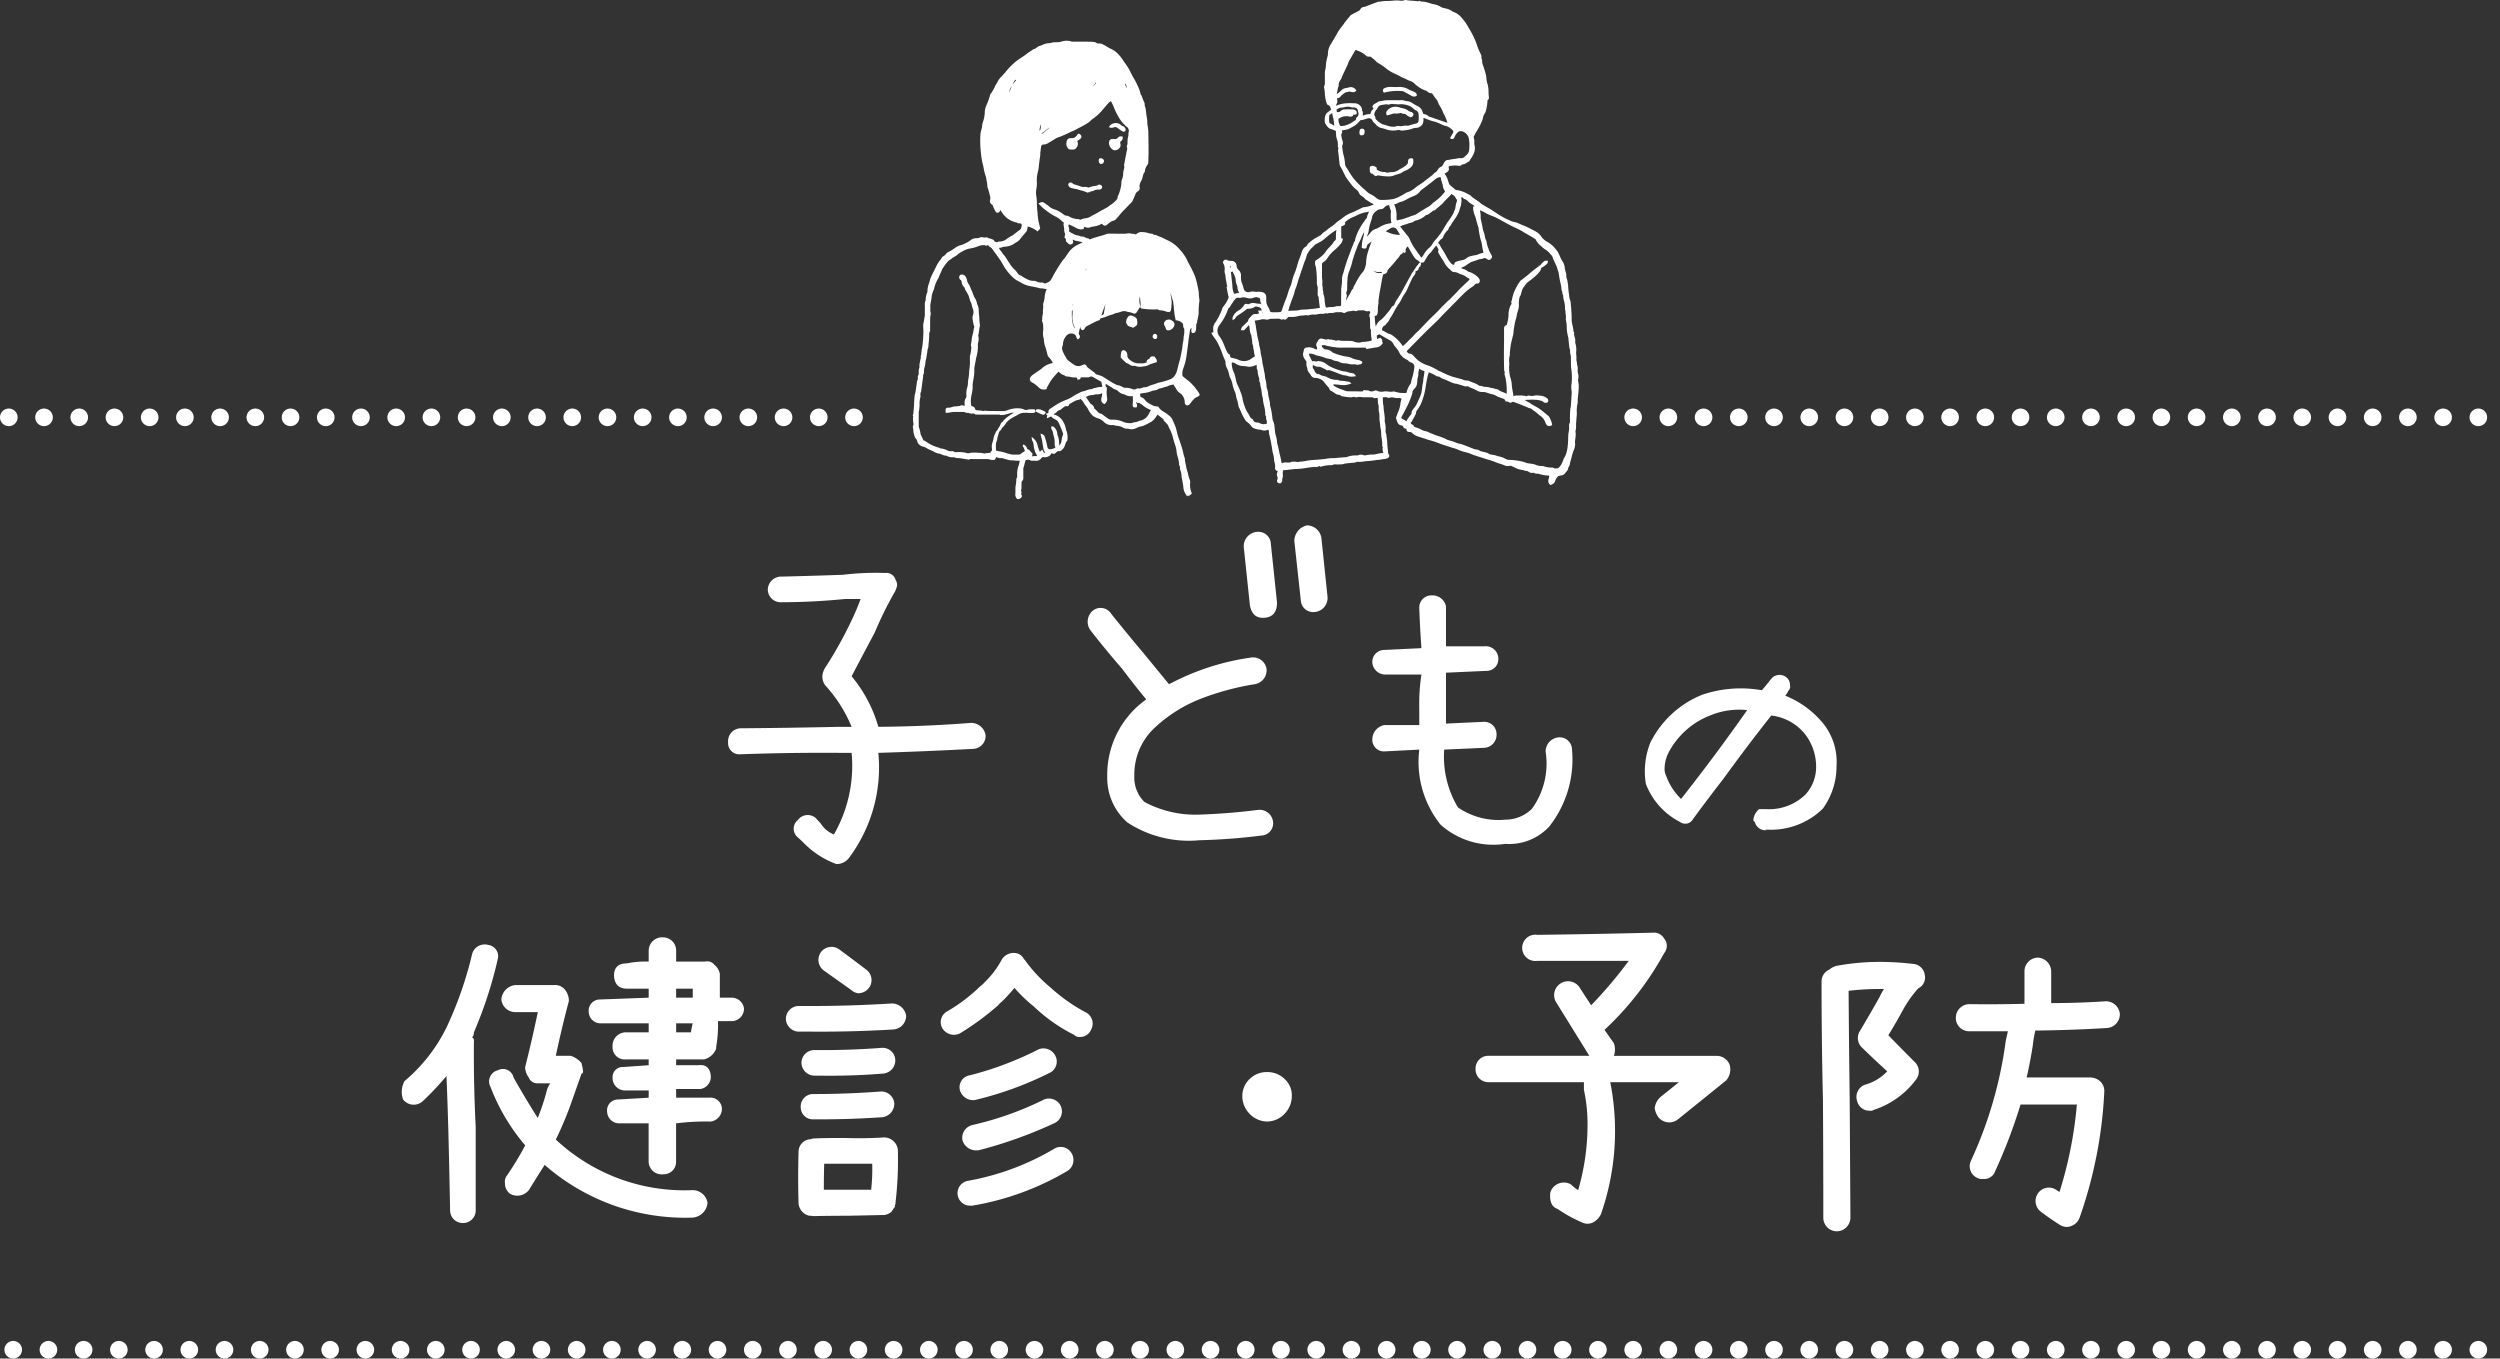 <svg xmlns="http://www.w3.org/2000/svg" width="283.961" height="154.31" viewBox="0 0 283.961 154.31">
  <rect x="0" y="0" width="283.961" height="154.31" fill="#333333" stroke="none"/>
  <g id="グループ_26201" data-name="グループ 26201" transform="translate(-46 -70.644)">
    <line id="線_6104" data-name="線 6104" x2="281" transform="translate(47.5 223.953)" fill="none" stroke="#fff" stroke-linecap="round" stroke-width="2" stroke-dasharray="0 4"/>
    <line id="線_6102" data-name="線 6102" x2="98.244" transform="translate(47 118.047)" fill="none" stroke="#fff" stroke-linecap="round" stroke-width="2" stroke-dasharray="0 4"/>
    <line id="線_6103" data-name="線 6103" x2="97.461" transform="translate(231.5 118.047)" fill="none" stroke="#fff" stroke-linecap="round" stroke-width="2" stroke-dasharray="0 4"/>
    <path id="パス_63905" data-name="パス 63905" d="M-33.694-13.248a1.669,1.669,0,0,1,1.641,1.395,1.474,1.474,0,0,1-1.477,1.559q-5.332.287-10.705.451a17.132,17.132,0,0,1-3.4,12.018,1.794,1.794,0,0,1-1.354.615,9.97,9.97,0,0,1-3.814-2.5l-.574-.533a1.263,1.263,0,0,1,0-1.969,1.386,1.386,0,0,1,2.01-.246l.574.615A3.115,3.115,0,0,0-49.28-.574a15.668,15.668,0,0,0,2.01-9.27h-1.312q-5.742-.041-11.361.164A1.27,1.27,0,0,1-61.3-11.033a1.474,1.474,0,0,1,1.354-1.6q5.537-.041,11.115-.164h1.559a15.924,15.924,0,0,0-2.994-4.717,1.7,1.7,0,0,1-.328-1.025,2.108,2.108,0,0,1,.328-.984A44.851,44.851,0,0,0-47.271-24.9q.533-1.107,1.025-2.42h-1.764q-3.732.369-7.383.369a1.452,1.452,0,0,1-1.395-1.518,1.531,1.531,0,0,1,1.6-1.395q3.445-.082,6.932-.205a31.176,31.176,0,0,1,4.8-.205,1.076,1.076,0,0,1,1.189.82.9.9,0,0,1,.164.574,2.517,2.517,0,0,1-.369.943,41.459,41.459,0,0,0-2.174,4.43q-1.312,2.461-2.625,4.963A15.674,15.674,0,0,1-44.235-12.8Q-38.944-12.838-33.694-13.248ZM-2.728-33.223A1.634,1.634,0,0,1-1.21-34.945,1.417,1.417,0,0,1,.349-33.592l.7,6.686q0,1.641-1.477,1.723-1.312.082-1.6-1.395Zm5.742-.7A1.843,1.843,0,0,1,4.45-35.684a1.681,1.681,0,0,1,1.641,1.436l.7,6.727A1.6,1.6,0,0,1,5.312-25.84a1.4,1.4,0,0,1-1.559-1.312ZM.595-2.051A1.391,1.391,0,0,1-.718-.451,68.036,68.036,0,0,1-7.772.082a12.732,12.732,0,0,1-8.162-2.01,6.712,6.712,0,0,1-2.3-5.168,10.485,10.485,0,0,1,4.43-8.818Q-15.2-17.6-16.55-19.4q-1.887-2.174-3.609-4.389a1.654,1.654,0,0,1,.246-2.174,1.422,1.422,0,0,1,2.133.328q1.764,2.215,3.568,4.348,1.518,1.846,2.994,3.65a28.03,28.03,0,0,1,9.352-3.035A1.546,1.546,0,0,1-.144-19.4,1.6,1.6,0,0,1-1.5-17.637a30.248,30.248,0,0,0-5.988,1.6,16.412,16.412,0,0,0-5.271,3.261,7.264,7.264,0,0,0-2.4,5.517,3.925,3.925,0,0,0,1.148,2.994A12.338,12.338,0,0,0-7.69-2.83q3.363-.123,6.563-.533A1.545,1.545,0,0,1,.595-2.051Zm33.961-8.162a12.294,12.294,0,0,1-2.584,8.736,6.167,6.167,0,0,1-5,1.969,8.995,8.995,0,0,1-7.342-2.174,11.4,11.4,0,0,1-2.42-8.531l-3.979.205A1.318,1.318,0,0,1,11.874-11.4,1.681,1.681,0,0,1,13.228-13h3.979v-1.969a21.877,21.877,0,0,1,.246-3.773h-4.02a1.467,1.467,0,0,1-1.559-1.395,1.349,1.349,0,0,1,1.354-1.395l4.225-.205q-.164-2.256-.246-4.594A1.366,1.366,0,0,1,18.6-27.727a1.569,1.569,0,0,1,1.641,1.23v4.553h4.348a1.429,1.429,0,0,1,1.6,1.395,1.335,1.335,0,0,1-1.395,1.395l-4.553.205v5.783l4.348-.205a1.4,1.4,0,0,1,1.395,1.395,1.475,1.475,0,0,1-1.395,1.559l-4.553.205A11.261,11.261,0,0,0,21.595-3.65a8.105,8.105,0,0,0,5.373,1.395A4.3,4.3,0,0,0,30-3.486a8.8,8.8,0,0,0,1.559-6.521,1.61,1.61,0,0,1,1.6-1.6A1.4,1.4,0,0,1,34.556-10.213ZM57.223-18.3A1.233,1.233,0,0,1,58.8-18.5a1.114,1.114,0,0,1,.516.967.665.665,0,0,1-.193.645,1.608,1.608,0,0,1-.354.548,10.737,10.737,0,0,1,4.125,2.933A6.93,6.93,0,0,1,64.6-8.347a8.2,8.2,0,0,1-1.547,4.834,8.413,8.413,0,0,1-6.413,2.385l-.161.064h.258A1.249,1.249,0,0,1,55.321-2a.256.256,0,0,1-.161-.29,1.864,1.864,0,0,1,.645-1.16h.838a5.913,5.913,0,0,0,4.415-1.644,4.635,4.635,0,0,0,1.225-3.255,6.047,6.047,0,0,0-1.225-3.577,5.786,5.786,0,0,0-3.867-2.159q-2.8,3.545-5.414,7.154Q50-4.641,48.3-2.32A1,1,0,0,1,46.813-2a8.1,8.1,0,0,1-3.867-4.318,8.763,8.763,0,0,1,.516-4.705,11.268,11.268,0,0,1,5.865-5.414,13.6,13.6,0,0,1,6.8-.516Q56.675-17.6,57.223-18.3ZM45.267-7.187a6.869,6.869,0,0,0,1.676,2.578q3.867-4.9,7.509-10.087a8.522,8.522,0,0,0-4.222.612,9.008,9.008,0,0,0-4.608,4.028,4.142,4.142,0,0,0-.548,1.869A1.855,1.855,0,0,0,45.267-7.187ZM-60.97,17.965a1.41,1.41,0,0,1,1.477,1.23,1.42,1.42,0,0,1-1.477,1.436h-1.477a14.766,14.766,0,0,1-.205,2.912v.205a1.969,1.969,0,0,1-1.395,1.23H-67.2v.656h2.5q1.313-.164,1.436,1.23a1.4,1.4,0,0,1-1.189,1.477H-67.2v.984h3.732A1.309,1.309,0,0,1-62,30.557a1.467,1.467,0,0,1-1.271,1.477,27.146,27.146,0,0,0-3.937.205v4.348a1.4,1.4,0,0,1-1.436,1.436,1.486,1.486,0,0,1-1.682-1.436V32.238H-73.6a1.367,1.367,0,0,1-1.436-1.271,1.242,1.242,0,0,1,1.189-1.436l3.527-.205v-.82h-2.666a1.42,1.42,0,0,1-1.436-1.477,1.145,1.145,0,0,1,1.23-1.189l2.871-.205v-.656h-2.666a1.371,1.371,0,0,1-1.436-1.436A1.528,1.528,0,0,1-72.987,21.9h2.666V20.877h-5.537a1.335,1.335,0,0,1-1.271-1.271,1.27,1.27,0,0,1,1.271-1.436l5.537-.205V16.939h-2.461q-1.395,0-1.477-1.477,0-1.395,1.477-1.395a10.692,10.692,0,0,1,2.461-.205V12.592a1.532,1.532,0,0,1,1.682-1.477A1.489,1.489,0,0,1-67.2,12.592v1.271h3.322a1,1,0,0,1,1.025.369,1.747,1.747,0,0,1,.615,1.025v2.707Zm-4.348-1.025H-67.2v1.025h1.887V16.939Zm-.205,4.963q.082-.533.205-1.025H-67.2V21.9Zm.205,17.924a1.708,1.708,0,0,1,1.682,1.436,1.842,1.842,0,0,1-1.682,1.682,24.2,24.2,0,0,1-16.816-5.988q-.943,1.477-1.8,2.871a1.68,1.68,0,0,1-2.133.41,1.439,1.439,0,0,1-.574-1.189,1.109,1.109,0,0,1,.205-.861,34.9,34.9,0,0,0,2.092-3.445A22.718,22.718,0,0,1-88.286,28.1a1.3,1.3,0,0,1,.82-1.887,1.239,1.239,0,0,1,1.8.82q1.313,2.338,2.748,4.594a24.452,24.452,0,0,0,1.025-3.117,2.316,2.316,0,0,1,.41-.82h-1.436a1.03,1.03,0,0,1-1.025-.656A2.258,2.258,0,0,1-84.349,26V25.84q.779-3.076,1.436-6.234h-2.5a1.6,1.6,0,0,1-1.641-1.436,1.764,1.764,0,0,1,1.641-1.641h4.348A1.448,1.448,0,0,1-79.8,17.1a1.986,1.986,0,0,1,.41,1.066v.205q-.82,3.076-1.477,6.193h1.682a2.721,2.721,0,0,1,1.23.82,5.428,5.428,0,0,1,.164.82q.082.328-.164.41l-1.025,2.912a39.738,39.738,0,0,1-1.887,4.553A21.37,21.37,0,0,0-65.317,39.826Zm-24.855-16.9q-.041,4.881.205,9.721v9.434A1.42,1.42,0,0,1-91.4,43.559a1.437,1.437,0,0,1-1.477-1.477q-.082-4.553-.205-9.229-.082-2.994-.205-5.988A33.6,33.6,0,0,1-96,29.736a1.521,1.521,0,0,1-2.215-.205,2.551,2.551,0,0,1,.164-2.092,18.622,18.622,0,0,0,5.168-6.973,42.344,42.344,0,0,0,2.5-7.424,1.475,1.475,0,0,1,1.846-1.066,1.289,1.289,0,0,1,1.066,1.641A47.364,47.364,0,0,1-90.173,21.9a.776.776,0,0,1-.205.574A.4.4,0,0,1-90.173,22.928Zm47.5-4.307a1.655,1.655,0,0,1,1.6,1.395,1.565,1.565,0,0,1-1.436,1.559q-4.758.287-9.516.246H-53.3a1.489,1.489,0,0,1-1.436-1.477A1.472,1.472,0,0,1-53.3,18.908h.123Q-47.927,18.949-42.677,18.621Zm-8.818,8.2a1.489,1.489,0,0,1-1.477-1.436A1.47,1.47,0,0,1-51.5,23.912q3.814.041,7.629-.246a1.439,1.439,0,0,1,1.559,1.313,1.5,1.5,0,0,1-1.312,1.6q-3.445.287-7.014.246Zm-.123,4.963a1.371,1.371,0,0,1-1.436-1.436,1.4,1.4,0,0,1,1.436-1.436q3.814,0,7.629-.287a1.479,1.479,0,0,1,1.559,1.313,1.537,1.537,0,0,1-1.312,1.6q-3.527.246-7.014.246Zm8.039,2.051a1.592,1.592,0,0,1,1.559,1.395,42.524,42.524,0,0,1-.287,6.193v.041a.186.186,0,0,0-.041.205v.041a1.344,1.344,0,0,1-.164.205,2.007,2.007,0,0,1-.123.205.515.515,0,0,0-.123.205h-.082a.161.161,0,0,1-.164.123.52.52,0,0,1-.246.123h-.041a1.591,1.591,0,0,1-.205.082h-.246l-3.9.082q-2.01,0-3.979.041a2.761,2.761,0,0,0-.451-.041,1.571,1.571,0,0,1-1.23-1.395q-.082-2.953,0-5.865a1.435,1.435,0,0,1,1.436-1.436.505.505,0,0,1,.287-.082q2.092-.082,4.143-.041Q-45.507,33.961-43.579,33.838Zm-4.143,5.947h2.666a20.991,20.991,0,0,0,.123-2.953h-5.455q-.041,1.477-.041,2.953Zm-2.707-24.9a1.5,1.5,0,0,1-.328-2.092,1.5,1.5,0,0,1,2.051-.328q1.559,1.148,3.117,2.338a1.474,1.474,0,0,1,.287,2.051,1.557,1.557,0,0,1-1.189.615,1.405,1.405,0,0,1-.82-.369Zm29.777,4.758a1.442,1.442,0,0,1,.574,1.969,1.343,1.343,0,0,1-1.23.82.824.824,0,0,1-.7-.246,18.62,18.62,0,0,1-4.594-3.24,15.729,15.729,0,0,1-2.174-2.092,16.5,16.5,0,0,1-1.477,1.6,2.356,2.356,0,0,0-.369.369,30.652,30.652,0,0,1-4.348,3.2,1.538,1.538,0,0,1-.7.164,1.556,1.556,0,0,1-1.271-.7,1.394,1.394,0,0,1,.533-1.969,19.114,19.114,0,0,0,3.773-2.871,2.116,2.116,0,0,0,.451-.41A10.081,10.081,0,0,0-30.249,13.7,1.567,1.567,0,0,1-28.28,13a1.316,1.316,0,0,1,.533.492.88.88,0,0,0,.164.205,16.5,16.5,0,0,0,2.912,3.117A19.414,19.414,0,0,0-20.651,19.646Zm-5.537,4.266a1.5,1.5,0,0,1,2.01.574,1.429,1.429,0,0,1-.492,1.969,39.037,39.037,0,0,1-8.49,3.117,1.348,1.348,0,0,1-.328.041,1.572,1.572,0,0,1-1.477-1.107,1.371,1.371,0,0,1,1.148-1.723A37.721,37.721,0,0,0-26.188,23.912Zm.615,5.7a1.482,1.482,0,0,1,2.01.574,1.473,1.473,0,0,1-.615,2.01,49.99,49.99,0,0,1-8.7,3.117h-.369a1.625,1.625,0,0,1-1.436-1.148,1.493,1.493,0,0,1,1.107-1.723A36.656,36.656,0,0,0-25.573,29.613ZM-24.3,35.15a1.418,1.418,0,0,1,1.969.41,1.481,1.481,0,0,1-.369,2.051A31.35,31.35,0,0,1-33.571,41.59h-.164a1.428,1.428,0,0,1-1.477-1.148,1.423,1.423,0,0,1,1.189-1.682A29.172,29.172,0,0,0-24.3,35.15Zm24.24-8.736a2.79,2.79,0,0,1,1.989.8,2.506,2.506,0,0,1,.8,1.989,2.875,2.875,0,0,1-.841,1.969,2.764,2.764,0,0,1-1.948.861,2.809,2.809,0,0,1-1.989-.861A2.875,2.875,0,0,1-2.892,29.2a2.666,2.666,0,0,1,.82-1.989A2.769,2.769,0,0,1-.062,26.414Zm52.541-.779a1.94,1.94,0,0,1-.41,1.723l-5.537,4.471a1.59,1.59,0,0,1-2.133-.246,2.3,2.3,0,0,1-.451-1.066,1.992,1.992,0,0,1,.656-1.271q1.025-.82,2.092-1.682H38.9a28.586,28.586,0,0,1-1.066,15.012,2.119,2.119,0,0,1-.861.9,1.393,1.393,0,0,1-1.312,0,15.892,15.892,0,0,1-2.748-1.518q-.984-.328-.82-1.887a1.621,1.621,0,0,1,2.338-.9,4.8,4.8,0,0,0,.82.656,26.353,26.353,0,0,0,1.066-7.178,18.3,18.3,0,0,0-.41-4.225v-.861H25.081A1.455,1.455,0,0,1,23.6,26.045a1.437,1.437,0,0,1,1.477-1.477H36.524L32.71,18.416A1.578,1.578,0,1,1,35.5,16.939l1.23,1.887A50.115,50.115,0,0,0,41,13.781H30.618a1.494,1.494,0,1,1,0-2.953q6.563-.082,13.166-.246a1.307,1.307,0,0,1,1.23.656,1.3,1.3,0,0,1,0,1.682,34.45,34.45,0,0,1-6.768,8.7l1.066,1.518a2.155,2.155,0,0,1,0,1.436H50.962A1.577,1.577,0,0,1,52.479,25.635Zm21-11.484a1.439,1.439,0,0,1,1.148,1.271A1.34,1.34,0,0,1,73.89,16.9a13.066,13.066,0,0,0-1.723,2.42q-.82,1.518-1.682,2.912,1.477,1.518,2.994,3.035a1.484,1.484,0,0,1,.205,1.928A9.723,9.723,0,0,1,68.8,30.721a.515.515,0,0,1-.41.082,1.416,1.416,0,0,1-1.436-1.066,1.46,1.46,0,0,1,1.025-1.928,5.456,5.456,0,0,0,2.379-1.477q-1.436-1.312-2.871-2.707a1.471,1.471,0,0,1-.246-1.846q1.148-1.928,2.256-3.9a7.341,7.341,0,0,1,.492-.9H69.5a29.819,29.819,0,0,0-3.527.205q.041,6.234.123,12.346.041,6.768.082,13.412A1.559,1.559,0,0,1,64.661,44.5,1.541,1.541,0,0,1,63.1,42.943q0-6.645-.041-13.33Q62.9,22.928,62.9,16.119a1.475,1.475,0,0,1,.9-1.354,1.94,1.94,0,0,1,.779-.41A26.8,26.8,0,0,1,69.5,13.9,32.71,32.71,0,0,1,73.479,14.15Zm21.7,4.225a1.581,1.581,0,0,1,1.6,1.436,1.562,1.562,0,0,1-1.477,1.6q-4.061.246-8.121.287a12.731,12.731,0,0,0-.287,1.682q-.287,1.846-.7,3.65h7.3a1.66,1.66,0,0,1,1.107.492,1.5,1.5,0,0,1,.41,1.148,50.114,50.114,0,0,1-2.83,14.355,1.6,1.6,0,0,1-.984.9,1.548,1.548,0,0,1-.492.082,1.739,1.739,0,0,1-.82-.287q-1.025-.656-2.01-1.395a1.527,1.527,0,0,1-.369-2.174,1.5,1.5,0,0,1,2.092-.328,2.155,2.155,0,0,0,.328.205A46.268,46.268,0,0,0,91.9,30.105H85.5a59.607,59.607,0,0,1-2.871,7.547,1.314,1.314,0,0,1-1.395.9.986.986,0,0,1-.574-.082,1.462,1.462,0,0,1-.779-2.01,46.932,46.932,0,0,0,3.938-13.576q.123-.533.246-1.107H79.673a1.491,1.491,0,0,1-1.518-1.559A1.541,1.541,0,0,1,79.673,18.7q3.117.041,6.275-.041V14.971a1.558,1.558,0,0,1,1.518-1.559,1.6,1.6,0,0,1,1.518,1.559V18.58Q92.06,18.58,95.177,18.375Z" transform="translate(190 166)" fill="#fff"/>
    <g id="グループ_25999" data-name="グループ 25999" transform="translate(1187.784 2795.436)">
      <path id="パス_63291" data-name="パス 63291" d="M21.753,206.485c-.072-.088-.228-.075-.268-.225-.006-.023-.116-.042-.166-.026-.1.033-.185.1-.283.138a2.892,2.892,0,0,1-.765.184c-.166.016-.315.134-.493.115a.577.577,0,0,1-.211-.044c-.2-.108-.26-.087-.328.132-.007.023-.016.045-.028.076a.9.9,0,0,1-.526-.039c-.17-.065-.315-.161-.474-.237s-.326-.16-.493-.23a.829.829,0,0,0-.186-.038c-.022.089-.039.15-.053.212-.009.039-.032.093-.015.117.133.2.074.42.1.632a.215.215,0,0,0,.011.046c.206.1.392.207.584.3a1.228,1.228,0,0,0,.387.136c.2.018.374.155.588.138a.778.778,0,0,1,.274.08c.114.038.2.126.345.12.072,0,.148.088.231.143.349-.159.733-.248,1.1-.373a6.228,6.228,0,0,0,.863-.267.862.862,0,0,1,.37-.029c.546,0,1.093.011,1.639.012a2.153,2.153,0,0,0,.3-.034.952.952,0,0,1,.44.015c.161.051.347,0,.507.1a.142.142,0,0,0,.133-.036c.139-.2.345-.206.555-.238a2.309,2.309,0,0,1,.772.124,2.893,2.893,0,0,0,.338.07.232.232,0,0,1,.252.186.2.2,0,0,1,.26-.03c.192.1.409.158.609.247.243.109.474.245.719.348a3.921,3.921,0,0,1,1.349,1.057,4.79,4.79,0,0,1,.639.871c.114.2.2.425.32.632.2.355.384.723.556,1.093a4.423,4.423,0,0,1,.262.712c.108.4.2.809.277,1.218.045.244.041.5.062.745.007.082.023.163.033.245a.48.48,0,0,1,.017.173,8.464,8.464,0,0,0-.092,1.437c-.02.2-.065.4-.1.6-.018.095-.051.187-.063.282s0,.194-.084.276c-.033.032-.029.109-.032.166-.007.158,0,.318-.015.475a.683.683,0,0,1-.092.274.2.2,0,0,1-.164.071c-.071-.006-.075-.066-.081-.145a.564.564,0,0,1,.035-.28.791.791,0,0,0,.006-.277,3.692,3.692,0,0,0-.336.289.4.4,0,0,0-.057.2q-.087.546-.168,1.093c-.01.064-.008.13-.016.2-.073.558-.137,1.117-.223,1.672a5.7,5.7,0,0,1-.215.936c-.077.23-.155.463-.222.7a2.283,2.283,0,0,0-.011.616c.3.312.674.532.986.837a6.43,6.43,0,0,1,.927,1.162c.056.087.051.14-.052.194a3.343,3.343,0,0,0-.445.244,3.71,3.71,0,0,0-.459.531c-.033.034-.05.084-.085.116-.08.073-.171.161-.284.111s-.127-.155-.134-.273a1.384,1.384,0,0,0-.656-1.147c-.236-.151-.327-.423-.483-.641a2.453,2.453,0,0,1-.163-.3,3.908,3.908,0,0,0-.453.078c-.142.041-.272.118-.411.17a2.694,2.694,0,0,0-.373.1,2.212,2.212,0,0,1-.494.122.5.5,0,0,0-.122.065.86.86,0,0,1-.391.14,1.278,1.278,0,0,0-.4.108,2.961,2.961,0,0,1-.813.189,5.094,5.094,0,0,0-.533.117l.082.541c.348-.015.485.277.678.474a2.054,2.054,0,0,0,.545.35,1.362,1.362,0,0,0,.757.239c.047,0,.119.065.149.118a1.211,1.211,0,0,0,.482.431,6.3,6.3,0,0,1,.732.526.9.9,0,0,1,.26.324c.122.283.261.559.367.852.124.342.17.7.279,1.038.082.255.19.5.256.762a7.887,7.887,0,0,1,.346,1.169,2.783,2.783,0,0,0,.129.47.741.741,0,0,1,.052.188c0,.336.126.651.159.981a6.291,6.291,0,0,0,.178.607,3.6,3.6,0,0,0,.233.826.739.739,0,0,1,.019.371,2.509,2.509,0,0,0,.185,1.1,1.1,1.1,0,0,1-.158.143c-.155.094-.234.049-.35-.105a1.585,1.585,0,0,1-.248-.823c-.034-.287-.1-.571-.147-.855-.013-.073-.037-.145-.048-.219a2.5,2.5,0,0,0-.125-.747c-.108-.211,0-.451-.159-.633-.021-.024,0-.081,0-.123a4.156,4.156,0,0,0-.188-.888,2.449,2.449,0,0,1-.1-.528,2.7,2.7,0,0,0-.157-.7c-.1-.328-.21-.651-.286-.988a4.447,4.447,0,0,0-.306-.8,2.434,2.434,0,0,1-.185-.4.862.862,0,0,0-.207-.3c-.092-.109-.193-.211-.308-.334l.164-.078-.065-.124-.14.047-.782-.618c-.066.089-.117.16-.17.229a1.966,1.966,0,0,1-.547.618c-.278.153-.552.313-.839.445a3.633,3.633,0,0,1-.491.128c-.118.035-.23.088-.345.132a1.085,1.085,0,0,1-.892.1.177.177,0,0,0-.093-.017.654.654,0,0,1-.4-.064,1.859,1.859,0,0,0-.9-.264.616.616,0,0,1-.165-.041.6.6,0,0,0-.212-.042,1.111,1.111,0,0,1-.985-.354,1.906,1.906,0,0,0-.824-.447,1.189,1.189,0,0,1-.584-.416,2.036,2.036,0,0,1-.33-.512,2.324,2.324,0,0,0-.284-.423,1.8,1.8,0,0,1-.244-.357c-.065-.172-.223-.257-.307-.4a.111.111,0,0,0-.172-.037c-.171.119-.386.1-.563.193-.232.117-.455.25-.682.376-.007,0-.013.011-.02.015-.1.045-.04.243-.213.23-.105-.008-.212,0-.268,0-.125.093-.22.164-.314.236-.052.04-.1.088-.152.127a.4.4,0,0,1-.136.079.6.6,0,0,0-.367.236,1.233,1.233,0,0,1-.311.218l-.05-.03-.012.248a1.531,1.531,0,0,1,1.07.771,2.214,2.214,0,0,1,.291.746,1.87,1.87,0,0,0,.121.391,2.232,2.232,0,0,1,.066.908.035.035,0,0,1-.006.024c-.259.251-.216.654-.473.917-.129.132-.23.258-.426.23-.144-.021-.223.092-.323.151-.078.046-.112.171-.237.145-.086-.018-.169-.047-.289-.081a1.407,1.407,0,0,1-.219.315.959.959,0,0,1-.348.153.451.451,0,0,1-.224,0,.38.38,0,0,0-.4.154.618.618,0,0,1-.623.251,2.121,2.121,0,0,0-.325,0,.364.364,0,0,1-.19-.041.574.574,0,0,0-.5-.041c-.144.028-.189.164-.229.293a4.687,4.687,0,0,1-.169.633.553.553,0,0,0-.027.222c0,.325,0,.651,0,.976,0,.106.009.2-.106.282-.064.045-.086.176-.092.271-.015.208,0,.417-.012.625,0,.08-.03.159-.041.238a.2.2,0,0,0,.008.107.3.3,0,0,1-.038.33c.046.093.179.167.09.3a.346.346,0,0,1-.364.153.6.6,0,0,1-.149-.5c.017-.241,0-.484.013-.726,0-.107.033-.212.047-.319.017-.131.031-.263.044-.4s-.024-.248.079-.355c.031-.033.019-.111.02-.169,0-.117,0-.234,0-.351a2.714,2.714,0,0,1,.178-.887,5.722,5.722,0,0,0,.139-.632c-.235-.008-.442-.012-.648-.022a2.77,2.77,0,0,0-.465-.031,1.57,1.57,0,0,1-.461-.1,3.437,3.437,0,0,1-.469-.14.354.354,0,0,0-.073-.015,1.125,1.125,0,0,1-.624-.108c-.027-.02-.081,0-.134,0l-.129.3A1.009,1.009,0,0,1,8.657,233a.8.8,0,0,0-.239-.05c-.664-.005-1.327,0-1.991-.006-.017,0-.041-.005-.049,0-.129.14-.272.029-.407.02s-.275-.045-.413-.067-.274-.049-.413-.058a1.046,1.046,0,0,1-.488-.076.183.183,0,0,0-.1-.02,1.36,1.36,0,0,1-.845-.188c-.3.042-.532-.181-.816-.228a1.472,1.472,0,0,1-.593-.221,4.1,4.1,0,0,0-.555-.251c-.109-.052-.206-.126-.314-.18a1.88,1.88,0,0,0-.315-.129.9.9,0,0,1-.516-.3,1.449,1.449,0,0,1-.14-.359c-.014-.039-.009-.1-.035-.116-.249-.174-.257-.463-.342-.714a1.208,1.208,0,0,1-.022-.248c-.011-.1-.027-.2-.04-.294-.008-.056-.042-.129-.019-.166.142-.228.014-.465.025-.7.005-.115-.051-.231.024-.348.015-.024-.012-.075-.021-.114s-.049-.108-.031-.132c.1-.144.054-.307.076-.46.06-.414.056-.832.087-1.247a3.168,3.168,0,0,1,.111-.812,3.864,3.864,0,0,0,.1-.618c.04-.211.065-.424.09-.637.016-.136.127-.242.1-.4a.538.538,0,0,1,.074-.376c.056-.1.017-.244.027-.369a1.172,1.172,0,0,1,.075-.46c.042-.084-.01-.209.006-.312.037-.243.08-.486.139-.724a.374.374,0,0,0,.014-.23c-.019-.061.046-.144.056-.219a5.532,5.532,0,0,1,.114-.882,12.041,12.041,0,0,0,.12-1.534,2.5,2.5,0,0,0,0-.473c0-.158-.016-.315-.013-.472a1.778,1.778,0,0,1,.041-.266c.013-.073.029-.146.042-.22.026-.146.051-.293.076-.439a.938.938,0,0,0,.024-.148c0-.383,0-.767.009-1.149a.964.964,0,0,1,.08-.558.128.128,0,0,0,.009-.074,2.11,2.11,0,0,1,.184-.854.527.527,0,0,0,.014-.174,2.569,2.569,0,0,1,.189-.863c.067-.187.094-.39.17-.573.115-.278.256-.545.388-.815.072-.147.149-.292.223-.439a1.54,1.54,0,0,1,.095-.2,3.765,3.765,0,0,1,.438-.641.692.692,0,0,0,.072-.118c.041-.06.073-.148.13-.17a.976.976,0,0,0,.4-.347.87.87,0,0,1,.325-.217,4.333,4.333,0,0,0,.7-.448,2.019,2.019,0,0,1,.666-.292,4.311,4.311,0,0,0,.73-.331c.213-.1.365-.3.6-.372a1.212,1.212,0,0,1,.309-.067.787.787,0,0,0,.455-.079.494.494,0,0,1,.294-.017.846.846,0,0,0,.407.008c.054-.02.14.06.215.084a3.74,3.74,0,0,1,.395.116c.107.048.247.086.223.245.1.033.179.067.263.088a.382.382,0,0,0,.159,0c.069-.014.14-.069.2-.059a1.466,1.466,0,0,0,.93-.319,3.708,3.708,0,0,1,.642-.381c.027-.008.045-.045.07-.065l.538-.415a2.555,2.555,0,0,0,.326-.254.747.747,0,0,0,.116-.26c.017-.046.011-.1.024-.147a.307.307,0,0,0-.28-.425c-.105,0-.218.031-.293-.082-.007-.01-.031-.009-.048-.011a2.368,2.368,0,0,1-1.423-.834,4.2,4.2,0,0,1-.386-.568.98.98,0,0,0-.141-.13.7.7,0,0,0-.045.163.245.245,0,0,1-.188.254c-.107.031-.159-.078-.2-.154a4.91,4.91,0,0,1-.262-.561.291.291,0,0,0-.136-.185.386.386,0,0,1-.162-.481.948.948,0,0,0-.053-.542c-.039-.216-.107-.427-.164-.64-.016-.061-.039-.12-.061-.179-.011-.03-.044-.061-.039-.087a3.537,3.537,0,0,0-.106-.781,2.489,2.489,0,0,0-.133-.6,3.625,3.625,0,0,1-.164-.637c-.031-.257-.106-.509-.163-.763,0-.008-.011-.013-.013-.021-.042-.25-.093-.5-.122-.749-.044-.385-.088-.772-.1-1.159a11.942,11.942,0,0,1,.008-1.248,4.412,4.412,0,0,1,.155-.7.523.523,0,0,0,.031-.144,1.866,1.866,0,0,1,.136-.669,3.62,3.62,0,0,0,.174-1.03,1.752,1.752,0,0,1,.1-.528c.077-.231.191-.45.276-.679s.147-.45.219-.676c.007-.023,0-.058.012-.072a4.285,4.285,0,0,0,.581-1.01,4.594,4.594,0,0,0,.295-.512,2.054,2.054,0,0,1,.4-.5c.135-.156.279-.305.415-.46a7.76,7.76,0,0,1,.65-.737,6.615,6.615,0,0,1,1.206-.958,6.888,6.888,0,0,0,.675-.486c.16-.113.327-.215.491-.321a.69.69,0,0,1,.2-.128c.276-.054.426-.339.714-.371a1.077,1.077,0,0,0,.267-.107,1.986,1.986,0,0,1,.88-.188c.4-.18.84-.03,1.236-.174a2.008,2.008,0,0,1,.784-.089,1.687,1.687,0,0,1,.279.067.96.96,0,0,0,.2.027c.674,0,1.349,0,2.023.01a3.246,3.246,0,0,1,.469.044.637.637,0,0,1,.168.087.431.431,0,0,0,.29.067.909.909,0,0,1,.487.118c.311.153.594.373.915.5a2.785,2.785,0,0,1,.858.673,3.841,3.841,0,0,1,.47.63c.192.274.393.543.564.829s.31.6.471.9c.1.191.225.371.324.563.123.239.233.484.345.728a2.888,2.888,0,0,1,.11.277c.036.107.067.216.1.325s.016.213.118.29c.041.031.055.1.076.153a4.115,4.115,0,0,0,.222.569.526.526,0,0,1,.072.319.958.958,0,0,0,.062.279,1.514,1.514,0,0,1,.049.165c.049.351.074.707.145,1.054.061.3.024.6.078.886a4.517,4.517,0,0,1,.084.781c0,.232.007.463.01.695.005.415.017.829.014,1.244,0,.482-.015.964-.031,1.445a.461.461,0,0,1-.083.2,1.84,1.84,0,0,0-.314.8c0,.017,0,.039-.007.049-.245.269-.194.653-.368.951a2.249,2.249,0,0,0-.2.469.767.767,0,0,0-.013.322c.03.22,0,.3-.173.408a.736.736,0,0,0-.312.4,6.755,6.755,0,0,1-.325.745,1.315,1.315,0,0,1-.245.271c-.222.231-.439.468-.668.691-.323.314-.58.683-.89,1.007a.585.585,0,0,1-.34.214,1.042,1.042,0,0,0-.386.2c-.154.108-.3.235-.469.377m-11.728-12.87a.486.486,0,0,0-.095.405c-.024.022-.063.039-.069.065-.042.176-.081.353-.111.531a.565.565,0,0,0,.023.168,1.043,1.043,0,0,0,.15-.769c.038-.015.109-.029.109-.045,0-.12-.009-.24-.015-.36.143-.02.143-.02.057-.187l-.05.193m9.053-1.423a.2.2,0,0,0-.275.089c-.051.08-.148.13-.216.2a1.032,1.032,0,0,0-.162.209c-.017.031.013.087.022.132l.053.01a1.187,1.187,0,0,1,.434-.477.838.838,0,0,0,.136-.172c.18-.023.187-.2.317-.308-.3.018-.365.1-.309.315m.074,20.219a.828.828,0,0,0,.2-.44c0-.026.027-.056.048-.078.1-.105.208-.205.3-.315a.5.5,0,0,0,.061-.149.2.2,0,0,0-.305.08,3.4,3.4,0,0,0-.195.4c-.064.163-.172.322-.1.513-.15-.042-.115.108-.215.163.182,0,.182,0,.209-.169m.793-21.249c.04,0,.1.014.118-.007a6.377,6.377,0,0,0,.622-.612c.061-.075.191-.2.084-.357-.189.006-.25.168-.34.286-.142.185-.273.378-.407.569a1.218,1.218,0,0,0-.07.128c-.212.126-.319.357-.5.513,0,0,.009.028.017.048.241-.075.333-.3.478-.472.016-.019,0-.063,0-.1M9.6,229.912l0-.006c-.038.274-.175.522-.2.805-.015.188-.133.368-.151.556-.027.28-.007.564-.007.867a1.292,1.292,0,0,0,.37.118,5.055,5.055,0,0,1,.95.236,3.59,3.59,0,0,0,.689.156c.217,0,.434,0,.651,0a.432.432,0,0,0,.294-.094,6.145,6.145,0,0,1,.537-.352,1.628,1.628,0,0,0-.292-.722.666.666,0,0,1,.342.4.264.264,0,0,0,.157.172c.224.042.255.29.432.379.024.012.012.121,0,.18-.01.038-.058.065-.086.093.151.276.395.032.58.127.054.028.178-.079.287-.132-.044-.077-.077-.131-.107-.187a2.116,2.116,0,0,1-.188-.37,4.16,4.16,0,0,1-.137-.648,1.205,1.205,0,0,0-.166-.571.607.607,0,0,1-.041-.166,1.349,1.349,0,0,1,.471.825,4.637,4.637,0,0,0,.212.6,1.142,1.142,0,0,0,.137.2l.233-.248.165.3c.117,0,.234.051.341-.063a1.392,1.392,0,0,1-.275-.733c-.056-.238-.077-.483-.124-.723-.039-.2-.093-.392-.144-.605.289.089.278.346.345.531.106.292.15.606.227.909a.369.369,0,0,0,.431.281,1.183,1.183,0,0,0,.65-.231c0-.048.023-.123,0-.16-.105-.144-.062-.306-.076-.46a2.262,2.262,0,0,0-.088-.711c-.069-.165-.074-.356-.127-.529-.043-.137-.118-.263-.174-.4-.01-.024.008-.059.015-.1.054.017.1.019.128.044a1.125,1.125,0,0,1,.337.58,1.486,1.486,0,0,0,.035.289,1.874,1.874,0,0,1,.174.775,3.934,3.934,0,0,0,.073.558c.073-.046.135-.064.159-.1a1.96,1.96,0,0,0,.228-.445,3.7,3.7,0,0,1,.178-.83.329.329,0,0,0,0-.243c-.152-.39-.305-.78-.48-1.16a.922.922,0,0,0-.389-.426,1.228,1.228,0,0,1-.482-.324c-.053-.079-.122-.054-.194-.014s-.166.076-.263.12c.017-.125.15-.234-.063-.3a.214.214,0,0,0,.227-.256.34.34,0,0,1,.191-.319,1.406,1.406,0,0,0,.168-.1,7.122,7.122,0,0,1,1.542-.847,4.4,4.4,0,0,0,.64-.3,7.206,7.206,0,0,1,.867-.494,1.425,1.425,0,0,1,.641-.224c.044,0,.086-.049.132-.065.123-.042.249-.078.373-.118s.254-.006.379-.077a1.108,1.108,0,0,1,.375-.107,1.988,1.988,0,0,1,.722-.1c.026.005.058-.021.1-.039-.013-.088-.021-.169-.036-.248a1.9,1.9,0,0,1-.06-.282.249.249,0,0,0-.159-.249c-.251-.125-.488-.278-.733-.416a1.062,1.062,0,0,0-.282-.133.384.384,0,0,0-.284.022.3.3,0,0,1-.228.057c-.29,0-.58,0-.865,0-.029.24-.029.24-.211.254,0-.227-.187-.223-.334-.243a2.031,2.031,0,0,1-.731-.1.231.231,0,0,0-.1,0,.426.426,0,0,1-.3-.089c-.1-.078-.242-.092-.349-.162-.149-.1-.281-.218-.432-.337-.279.318-.58.614-.822.952s-.437.729-.648,1.089a.725.725,0,0,1-.713-.208,3.225,3.225,0,0,0-.784-.579.288.288,0,0,1-.133-.4.7.7,0,0,1,.187-.228c.194-.15.4-.286.6-.426.167-.117.339-.228.5-.35a2.137,2.137,0,0,1,1.1-.572c.115-.009.2-.119.163-.2a2.2,2.2,0,0,0-.219-.379c-.094-.129-.214-.239-.313-.364a.463.463,0,0,1-.053-.162c-.074-.269-.135-.542-.222-.806a2.668,2.668,0,0,1-.184-.832.408.408,0,0,0-.015-.148,2.106,2.106,0,0,1-.064-.914,3.221,3.221,0,0,0-.006-.481,1.26,1.26,0,0,0-.109-.584.281.281,0,0,1,0-.172,2.169,2.169,0,0,1,.094-.706c-.05-.324.057-.646.013-.97a.294.294,0,0,1,.019-.171,3.035,3.035,0,0,0,.164-.866,3.17,3.17,0,0,1,.2-.7c.016-.032,0-.078,0-.15-.189-.032-.375-.066-.561-.093a2.352,2.352,0,0,1-.322-.028,6.91,6.91,0,0,0-.9-.2,3.288,3.288,0,0,1-1.011-.33c-.116-.06-.224-.133-.339-.195a2.566,2.566,0,0,1-.647-.415,5.855,5.855,0,0,1-1.036-1.236,9.557,9.557,0,0,0-.715-1.139c-.1-.137-.192-.286-.3-.417-.219-.26-.348-.6-.682-.761-.059-.029-.092-.111-.149-.183-.061,0-.158-.029-.2.007-.074.059-.106.072-.173,0-.024-.027-.095-.017-.144-.018a1.8,1.8,0,0,0-.766.148,4.086,4.086,0,0,1-.9.238,2.606,2.606,0,0,0-.77.288,3.825,3.825,0,0,0-.538.321,2.162,2.162,0,0,1-.616.419c-.014,0-.023.023-.036.033l-.295.221a1.226,1.226,0,0,0-.305.241,6.229,6.229,0,0,0-.48.645c-.039.08-.118.142-.149.224-.134.349-.3.683-.444,1.029a4.063,4.063,0,0,0-.5,1.276c0,.022-.029.041-.037.063a3.662,3.662,0,0,0-.22.7,6.312,6.312,0,0,1-.139.871,2.96,2.96,0,0,0-.015.585,1.185,1.185,0,0,0,.035.5.3.3,0,0,1,0,.141,2.616,2.616,0,0,0-.056.336c-.009.467-.008.934-.011,1.4,0,.066.017.151-.016.2a.731.731,0,0,0-.082.431c-.021.292-.018.588-.065.876-.04.242.018.5-.126.726-.019.03,0,.082-.006.123-.007.073-.015.147-.028.219-.054.28-.078.564-.154.841-.069.251-.048.53-.134.772a2.448,2.448,0,0,0-.087.682c0,.041.007.1-.016.121-.1.114-.067.251-.081.38-.02.18-.051.359-.077.539-.008.057-.014.115-.021.172q-.059.455-.119.909a.054.054,0,0,1-.007.024.78.78,0,0,0-.078.458.756.756,0,0,1-.01.224,2.494,2.494,0,0,0-.088.837c-.006.166-.018.333-.035.5-.014.131-.057.26-.059.39-.008.434-.006.868,0,1.3a1.7,1.7,0,0,0,.02.4,3.272,3.272,0,0,1,.185.761.184.184,0,0,0,.024.069c.089.193.184.383.266.579a.276.276,0,0,0,.2.192.324.324,0,0,1,.109.047,4.732,4.732,0,0,0,1.6.76c.059.013.111.077.168.079a1.805,1.805,0,0,1,.725.209.968.968,0,0,0,.5.105c.066-.006.154-.021.2.012.178.143.379.09.571.085a3.51,3.51,0,0,1,1.06.129.252.252,0,0,0,.091.015,3,3,0,0,1,1.038-.07c.08.019.168,0,.249.015a1.851,1.851,0,0,1,.531.08c.023.011.06-.007.091-.013a1.813,1.813,0,0,1,.209-.044c.156-.014.313-.019.448-.026a.794.794,0,0,1,.123-.213c.136-.114.113-.24.1-.4a1.291,1.291,0,0,1,.053-.609,3,3,0,0,0,.151-.614,3.166,3.166,0,0,1,.28-.655c.04-.091.1-.071.161-.037m3.236-23.41c-.024.171-.035.327-.071.476a.615.615,0,0,1-.126.233c-.205.251-.427.488-.624.745a1.2,1.2,0,0,1-.441.387c-.1.048-.186.131-.286.185a1.47,1.47,0,0,1-.439.2,2.322,2.322,0,0,1-.705.113c-.029,0-.061.018-.092.028a.725.725,0,0,1-.27.083.2.2,0,0,0-.239.152,9.8,9.8,0,0,0,.61.846c.24.271.39.6.6.882a3.111,3.111,0,0,0,.661.809.558.558,0,0,1,.115.127c.17.227.308.49.628.548.034.006.057.061.092.08a6.023,6.023,0,0,0,.713.38,1.49,1.49,0,0,0,.727.13.2.2,0,0,1,.094.023,1.5,1.5,0,0,0,.7.174c.058,0,.134-.019.171.01.207.163.395.058.577-.036a.918.918,0,0,0,.355-.245c.18-.27.315-.569.479-.85.18-.31.369-.615.56-.919q.163-.26.346-.509c.086-.117.194-.219.28-.337.182-.251.339-.523.539-.76a2.481,2.481,0,0,1,.55-.489c.266-.17.563-.289.843-.438.044-.024.065-.091.127-.182l-.929-.2c-.04-.009-.091-.006-.117-.03-.118-.112-.237-.068-.36-.036.022.08.037.142.057.2.036.111.036.209-.084.271a.243.243,0,0,1-.306-.08c-.06-.064-.128-.12-.2-.189l-.015-.286-.2-.184a.418.418,0,0,0,.083-.453.82.82,0,0,1-.073-.385,1.5,1.5,0,0,0-.035-.347.685.685,0,0,1,.021-.489,1.47,1.47,0,0,1-.264-.182,2.926,2.926,0,0,0-.834-.582,5.074,5.074,0,0,1-.52-.308c-.249-.171-.495-.348-.728-.539-.172-.141-.321-.31-.5-.483.157-.074.281-.123.408-.038.162.107.317.225.477.336a1.831,1.831,0,0,0,.7.428,2.3,2.3,0,0,1,.772.377c.217.127.37.344.67.356.186.007.363.168.552.235a3.878,3.878,0,0,0,.572.144c.117.022.249-.037.35.078.017.02.08.011.117,0a2.082,2.082,0,0,1,.578-.165,1.378,1.378,0,0,0,.68-.259c.262-.136.535-.265.791-.423.356-.219.744-.393,1.1-.614.123-.076.224-.192.351-.255a3.021,3.021,0,0,0,.657-.577.385.385,0,0,0,.137-.25.861.861,0,0,1,.108-.349,4.45,4.45,0,0,0,.265-.855,2.823,2.823,0,0,0,.078-.665.562.562,0,0,1,.026-.146,2.07,2.07,0,0,0,.175-.794.854.854,0,0,1,.016-.174c.023-.122.049-.243.079-.363a.61.61,0,0,0,.007-.358.38.38,0,0,1,.018-.171q.088-.475.179-.949a1.875,1.875,0,0,0,.052-.267c.01-.246.183-.479.059-.738a.139.139,0,0,1,.012-.119A.843.843,0,0,0,24.38,197c.01-.132.015-.265.035-.4a2.38,2.38,0,0,0,.078-.389.79.79,0,0,1,.049-.379.775.775,0,0,0-.165-.5,4.082,4.082,0,0,1-1.138-1.4,5.38,5.38,0,0,1-.412-.889,6.888,6.888,0,0,0-.387-.778,1.585,1.585,0,0,0-.318.195c-.189.194-.359.406-.537.61s-.355.429-.551.626a6.431,6.431,0,0,1-.822.68c-.131.094-.228.238-.363.324-.192.121-.377.252-.579.362-.347.189-.7.356-1.048.551-.139.079-.3.121-.446.189-.172.079-.333.184-.51.247a8.447,8.447,0,0,1-.831.346,1.351,1.351,0,0,0-.353.155c-.268.156-.523.337-.8.481a.936.936,0,0,1-.6.191c-.092-.015-.285.159-.3.252-.035.253-.072.506-.1.76-.013.113,0,.23-.015.343-.018.164-.052.326-.072.49-.043.347-.081.695-.123,1.042,0,.033-.018.064-.024.1-.049.233-.109.465-.142.7a5.289,5.289,0,0,0-.025.57,3.962,3.962,0,0,1-.03.783,2.471,2.471,0,0,0-.018.98,4.816,4.816,0,0,1,.059.691,7.234,7.234,0,0,0,.07,1.1,7.631,7.631,0,0,0,.13,1.11c.071.218.107.448.164.7l-.2.211a3,3,0,0,0-1.228-.55M29.1,216.27c-.153-.026-.281-.045-.409-.07a2.077,2.077,0,0,0-.672-.145.135.135,0,0,1-.1-.017.578.578,0,0,0-.456-.083,8.994,8.994,0,0,1-1.553-.1c-.014,0-.026-.017-.061-.04a3.106,3.106,0,0,0-.015-.8,6,6,0,0,0-.14-.856,2.354,2.354,0,0,0-.06,1.541c-.117.182-.244.368-.356.563-.06.1-.162.2-.25.16a2.642,2.642,0,0,0-.753-.2c-.006,0-.01-.015-.017-.018a1.06,1.06,0,0,0-.657-.013,5.48,5.48,0,0,1-.531.157,1.088,1.088,0,0,0-.37.118,1.009,1.009,0,0,1-.233.086,3.712,3.712,0,0,0-.689.25,3.277,3.277,0,0,1-.49.141l-.024-.056c.076-.042.15-.088.228-.125a.327.327,0,0,0,.211-.257c.016-.2.069-.4.1-.6a2.97,2.97,0,0,1,.261-.872.568.568,0,0,0,.094-.414,1.06,1.06,0,0,0-.148.168c-.084.159-.161.322-.235.486a9.259,9.259,0,0,0-.422,1.036c-.081.26-.164.519-.259.773a.208.208,0,0,1-.207.149.527.527,0,0,0-.193.081c-.081.038-.161.077-.241.117-.251.128-.5.255-.751.384a.719.719,0,0,0-.385.393c-.016.045-.085.071-.125.1-.2-.074-.143-.224-.123-.359s.064-.245-.091-.339a.8.8,0,0,1-.056.194,3.6,3.6,0,0,0-.259.866.342.342,0,0,0,.047.3c.056.086.141.239-.053.362a.765.765,0,0,1-.1-.189.584.584,0,0,0-.4-.415.865.865,0,0,0-.563.011.9.9,0,0,0-.42.351,1.675,1.675,0,0,0-.324.9.534.534,0,0,1-.051.191.848.848,0,0,0-.01.536,4.113,4.113,0,0,0,.427.848.927.927,0,0,0,.2.3,7.292,7.292,0,0,0,.783.581.97.97,0,0,0,.924.049c.123-.052.254-.087.353-.121a1.122,1.122,0,0,0,.168.3c.211.182.443.338.657.515.084.069.192.1.251.223.039.079.184.114.288.153a3.971,3.971,0,0,1,.523.179c.292.16.567.354.85.531.144.09.291.176.439.259.084.047.173.085.259.128.043.022.083.063.127.067a1.958,1.958,0,0,1,.69.249.639.639,0,0,0,.324.08,1.676,1.676,0,0,1,.677.107.648.648,0,0,0,.609-.005.26.26,0,0,1,.191-.037c.262.072.467-.133.715-.134a.988.988,0,0,0,.378-.081,3.134,3.134,0,0,1,.521-.2c.267-.063.518-.2.786-.26a8.252,8.252,0,0,0,1.108-.316,1.275,1.275,0,0,0,.745-.583,2.383,2.383,0,0,0,.274-.7c.064-.376.2-.738.289-1.111.1-.416.169-.838.255-1.257a6.42,6.42,0,0,1,.089-.706c.08-.256.04-.545.115-.82a2.686,2.686,0,0,0,.014-.7c0-.04,0-.1-.026-.118-.108-.089-.078-.208-.087-.32a.427.427,0,0,0-.156-.313,1.22,1.22,0,0,0-.709-.31c-.044-.228-.1-.433-.123-.642-.047-.388-.073-.778-.117-1.166a2.851,2.851,0,0,0-.092-.438c-.057-.2-.13-.4-.188-.609s-.222-.367-.223-.6c0-.037-.068-.073-.116-.121-.019.048-.039.072-.035.092.043.219.1.436.134.656a6.039,6.039,0,0,1,.119.907,8.479,8.479,0,0,1-.1.976m-9.674,9.7c.031.056.054.105.085.15q.218.325.44.647a.4.4,0,0,0,.111.13.566.566,0,0,1,.353.457c0,.033.044.072.077.093.274.179.41.549.795.575.2.15.4.305.609.447a.9.9,0,0,0,.625.23,2.514,2.514,0,0,1,1.22.233,2.086,2.086,0,0,0,.986.152c.142-.014.28-.093.42-.1a1.3,1.3,0,0,0,.4-.112c.075-.025.148-.061.225-.079a1.384,1.384,0,0,0,.855-.536c.15-.213.261-.453.39-.68.045-.079.043-.139-.049-.18a3.037,3.037,0,0,1-1.019-.622.2.2,0,0,0-.084-.05c-.13-.039-.219-.206-.387-.123-.069-.123-.172-.093-.265-.079-.129.212.145.386.026.582-.273,0-.274,0-.264-.259,0-.1.023-.2.022-.3,0-.237-.011-.475-.018-.715-.057-.007-.089-.014-.121-.015a1.258,1.258,0,0,1-.879-.183.09.09,0,0,0-.047-.015,1.029,1.029,0,0,1-.583-.278,1.118,1.118,0,0,0-.452-.282c-.2-.045-.307-.218-.489-.288a3.486,3.486,0,0,1-.537-.339c-.035-.022-.091-.011-.148-.016-.005.047-.008.079-.013.11-.026.166-.049.326.115.45.032.024.016.121.011.184a3.362,3.362,0,0,0,.022.919.622.622,0,0,1-.2.634c-.285-.141-.3-.385-.21-.655a2.477,2.477,0,0,0,.054-.606c-.037,0-.058-.013-.068-.007a1.012,1.012,0,0,1-.7.17.714.714,0,0,0-.218.039.752.752,0,0,1-.211.049,1.279,1.279,0,0,0-.579.128c-.09.034-.177.075-.3.128M18.2,215.209a.441.441,0,0,0-.241.391c-.019.21.046.431-.09.628-.024.034-.007.1-.007.147a6.117,6.117,0,0,0,.087,1.238,1.627,1.627,0,0,0,.324.713c.168-.092.208-.15.122-.258a1.628,1.628,0,0,1-.224-.771,1.151,1.151,0,0,1-.052-.421,5.322,5.322,0,0,0,.027-.739,1.812,1.812,0,0,1,.071-.689c.021-.052-.007-.124-.016-.239m-6.447-25.182c-.1-.137-.188-.222-.295-.118a1.369,1.369,0,0,0-.219.326c-.066.119-.113.249-.176.37a3.546,3.546,0,0,0-.273.518c-.138.435-.3.863-.435,1.3-.036.113-.16.241-.047.387a1.856,1.856,0,0,0,.331-.691,3.856,3.856,0,0,1,.332-.811,1.982,1.982,0,0,0,.243-.56.587.587,0,0,1,.122-.231c.136-.158.271-.316.416-.486m4.622,4.673-.033-.032c-.1.062-.206.119-.3.187a5.619,5.619,0,0,1-.64.45c-.325.164-.573.427-.876.616a.2.2,0,0,0-.1.262.408.408,0,0,0,.338-.1c.269-.219.542-.431.809-.652a2.481,2.481,0,0,0,.361-.339.966.966,0,0,1,.383-.293c.03-.013.044-.063.066-.1m-2.013,1.179a1.2,1.2,0,0,0,.127-.278,5.211,5.211,0,0,0,.066-.532,1.232,1.232,0,0,1,.218-.818c-.121-.05-.154-.026-.19.068-.107.28-.177.576-.3.846a1.6,1.6,0,0,0-.092.475c-.019.13.043.2.172.238m9.647-5.594c-.147.109-.157.129-.088.306a3.442,3.442,0,0,1,.3.874,1.342,1.342,0,0,0,.1.29l.05-.009c-.013-.158-.022-.316-.039-.473s-.058-.309-.06-.464a.669.669,0,0,0-.257-.524M9.422,201.823c.007-.036.014-.073.02-.109.033-.2-.076-.372-.088-.558-.023-.362-.017-.727-.013-1.09a.96.96,0,0,0-.092-.507,6.614,6.614,0,0,0,.173,2.265m6.4-9.867a2.865,2.865,0,0,0-.779,1.4c.153,0,.228-.054.242-.17a1,1,0,0,1,.17-.413,6.5,6.5,0,0,0,.367-.818m.4-.534a1.835,1.835,0,0,0,.136-.172,2.063,2.063,0,0,1,.274-.452c.131-.123.094-.294.186-.419a1.023,1.023,0,0,0-.124-.133c-.06.146-.095.255-.148.354-.1.19-.129.419-.3.575a.165.165,0,0,0-.025.248m2.331,22.108.039.046c.029-.005.078,0,.084-.017.066-.172.126-.347.2-.55a.248.248,0,0,0,.144-.328c-.193.054-.2.223-.253.35-.022.051-.014.115-.037.165-.052.114-.115.223-.173.334M9.6,196.084c-.029-.3.2-.56.117-.863-.017-.06.07-.138-.029-.193a3.924,3.924,0,0,0-.1.51c-.011.18-.1.363.009.546m8.733,18.432-.08-.017c.015.209-.167.391-.049.673l.129-.656m-9.02-15.752-.033.01c0,.072,0,.145,0,.217s-.067.149.032.229Zm.062-1.362.039-.007v-.369H9.377Zm15.275,18.129c-.107.076-.108.14,0,.225ZM18.28,192.963c-.152-.031-.2.019-.216.178l.216-.178M15,215.372c.1-.073.091-.133,0-.212Zm-4.779-22.353c-.063.133-.063.133,0,.225Zm4.783.406v.2c.091-.07.123-.126,0-.2M18.45,214l.057.021c.01-.043.02-.085.028-.128a.164.164,0,0,0-.039-.013c-.017.04-.031.08-.046.12M24.6,194.926l.06-.006-.022-.136-.037,0Zm6.318,16.119.056-.012-.018-.11a.286.286,0,0,0-.059.017.787.787,0,0,0,.021.1M14.86,194.092a.635.635,0,0,0-.122-.038c-.008,0-.027.029-.024.035s.027.039.044.041.043-.014.1-.037" transform="translate(-1038 -2905.698)" fill="#fff" stroke="#fff" stroke-width="0.2"/>
      <path id="パス_63292" data-name="パス 63292" d="M1382.092,21.577a2.922,2.922,0,0,1,.372.051,3.827,3.827,0,0,1,.644.211c.175.084.34.188.521.268.134.06.23.2.354.29.23.168.468.325.7.488.058.041.113.088.168.134a1.513,1.513,0,0,0,.172.144c.317.189.634.378.957.558.218.122.414.284.625.405a10.238,10.238,0,0,0,1.237.731c.233.093.451.218.687.3.154.053.325.06.477.117.273.1.532.24.806.339a7.923,7.923,0,0,1,.914.433,5.525,5.525,0,0,1,.635.354,1.891,1.891,0,0,1,.484.534,2.109,2.109,0,0,0,.6.5,3.158,3.158,0,0,1,.945.8c0,.007.005.017.011.022.393.391.475.956.784,1.395a1.415,1.415,0,0,1,.234.716,3.936,3.936,0,0,0,.15.588.815.815,0,0,1,.026.2,1.137,1.137,0,0,0,.105.558.728.728,0,0,1,.03.211c.021.119.054.236.066.355a9.407,9.407,0,0,0,.114,1.132,2.329,2.329,0,0,0,.165.743.188.188,0,0,1,.01.074c.024.271.055.541.07.812.023.407.056.816.045,1.223a4.22,4.22,0,0,0,.122.706c.018.13.054.258.072.389.015.1-.02.218.077.3a.088.088,0,0,1,.017.07c-.052.272.1.512.12.771a2.113,2.113,0,0,1,0,.239c0,.041-.016.089,0,.123a2.319,2.319,0,0,1,.1,1.048c0,.263.058.53.031.788-.023.221.112.413.06.628.166.286.053.6.1.9.012.081.048.158.057.239a2.048,2.048,0,0,1,.014.342c-.006.12-.074.253-.039.354a2.828,2.828,0,0,1,.055,1.009c-.007.491-.126.976-.094,1.471a3.71,3.71,0,0,0-.1,1.233c-.032.414-.07.828-.094,1.242a2.416,2.416,0,0,1-.066.765c0,.008-.01.017-.008.023.118.482-.093.957-.029,1.443a1.542,1.542,0,0,1-.125.594,5.418,5.418,0,0,0-.25.763c-.037.263-.147.5-.2.748a.929.929,0,0,1-.207.532c.008.259-.184.413-.322.59a.532.532,0,0,1-.436.238,1.413,1.413,0,0,0-.384.108c-.079.112-.164.218-.231.334a1.577,1.577,0,0,0-.123.29c-.066.193-.239.252-.386.343a.461.461,0,0,1-.147-.563.888.888,0,0,0,.038-.515,1.764,1.764,0,0,1-.405-.005,4.516,4.516,0,0,1-.856-.187.362.362,0,0,0-.123-.015.638.638,0,0,1-.407-.085c-.032-.026-.1-.015-.146-.015a.551.551,0,0,1-.437-.109.582.582,0,0,0-.369-.11c-.094-.014-.183-.063-.277-.084a4.431,4.431,0,0,1-.531-.112c-.241-.087-.47-.209-.7-.316a.476.476,0,0,0-.321-.056.822.822,0,0,1-.555-.058,5.78,5.78,0,0,0-.673-.228c-.349-.124-.69-.277-1.046-.376-.237-.066-.47-.14-.7-.218-.322-.108-.649-.2-.97-.311-.235-.08-.462-.187-.7-.264s-.506-.13-.754-.213-.46-.185-.693-.271c-.136-.05-.28-.082-.419-.126-.242-.076-.483-.154-.724-.233-.156-.051-.313-.1-.468-.156-.274-.1-.543-.209-.819-.3-.253-.084-.512-.149-.767-.227-.173-.052-.344-.111-.515-.167-.193-.063-.388-.121-.58-.189a1.455,1.455,0,0,1-.581-.337.487.487,0,0,0-.363-.17c-.279.006-.342-.109-.225-.366-.382-.009-.382-.009-.489-.293a2,2,0,0,0-.3-.108c-.237-.045-.289-.249-.367-.422-.034-.076,0-.179-.084-.248-.016-.014-.013-.066,0-.095.089-.243.172-.489.275-.726a3.16,3.16,0,0,0,.218-.864c.027-.2.09-.4.139-.609a.715.715,0,0,0-.512-.123,1.385,1.385,0,0,1-.508-.067,1.18,1.18,0,0,0-.48.028c-.045,0-.1.032-.133.013-.22-.135-.451-.045-.7-.072a5.475,5.475,0,0,0,.047,1.017.762.762,0,0,1,.03.12c.01.547.17,1.081.134,1.632a.533.533,0,0,0,.023.2,2.966,2.966,0,0,1,.077.86.894.894,0,0,0,.074.48c.031.051.014.131.022.2.027.205.058.41.081.616.012.107,0,.216.013.324.033.345.069.691.106,1.036a.176.176,0,0,0,.043.113c.115.086.082.186.049.285a1.378,1.378,0,0,1-.642.154,2.7,2.7,0,0,1-.637.085,8.633,8.633,0,0,1-1.291.144,3.551,3.551,0,0,1-.931.071.446.446,0,0,0-.14.033.757.757,0,0,1-.135.05c-.359.038-.72.07-1.079.108a1.575,1.575,0,0,0-.213.053.48.48,0,0,1-.144.034,6.163,6.163,0,0,1-.838.013.18.18,0,0,0-.123,0c-.232.157-.5.062-.744.112a3.555,3.555,0,0,0-.7.142c-.019.008-.053.016-.061.006-.115-.133-.22-.053-.332.005a.31.31,0,0,1-.147.022,7.445,7.445,0,0,0-1.105.11,8.22,8.22,0,0,1-1.043.122,6.082,6.082,0,0,0-.7.052c-.331.034-.661.086-1.005.1a1.87,1.87,0,0,0-.051.622.645.645,0,0,1-.057.387c-.031.046-.01.127-.01.193,0,.137-.067.278-.154.282a.27.27,0,0,1-.2-.064.218.218,0,0,1-.027-.2.448.448,0,0,0,.018-.428.479.479,0,0,1,.028-.475c.03-.041.02-.111.031-.185a.633.633,0,0,1-.138-.043c-.1-.059-.186-.123-.173-.265a1.655,1.655,0,0,0-.067-.662,2.191,2.191,0,0,1-.063-.472,4.541,4.541,0,0,0-.153-.688c0-.016-.009-.032-.011-.048-.036-.235-.052-.475-.111-.7a12.17,12.17,0,0,0-.261-1.257.561.561,0,0,1-.031-.219.539.539,0,0,0-.139-.4.268.268,0,0,0-.108.019.8.8,0,0,1-.646.04,1.784,1.784,0,0,0-.312-.064,1.6,1.6,0,0,1-.685-.2.162.162,0,0,1-.07-.062,2.266,2.266,0,0,0-.6-.609.48.48,0,0,1-.116-.119,6.163,6.163,0,0,1-.453-.835c-.088-.23-.194-.447-.3-.666a.534.534,0,0,1-.03-.12c-.04-.184-.072-.37-.121-.552a4.008,4.008,0,0,1-.185-.708.945.945,0,0,0-.1-.329,4.37,4.37,0,0,1-.272-.837,2.877,2.877,0,0,0-.244-.733,1.292,1.292,0,0,1-.158-.476,2.861,2.861,0,0,0-.228-.65,1.261,1.261,0,0,1-.164-.657.47.47,0,0,0-.057-.23c-.108-.251-.224-.5-.31-.759a8.78,8.78,0,0,0-.6-1.363c-.171-.325-.433-.578-.61-.919l.189-.065a1.294,1.294,0,0,0,0-.253,1.09,1.09,0,0,1,.24-.9,7.273,7.273,0,0,0,.649-1.232c.051-.1.074-.216.116-.322a.553.553,0,0,1,.1-.2,3.366,3.366,0,0,0,.551-.878,2.484,2.484,0,0,0,.117-.3c-.016-.021-.054-.05-.062-.085q-.087-.4-.161-.8a.49.49,0,0,1,.018-.147.426.426,0,0,0,.016-.123c-.045-.258-.1-.516-.144-.774-.011-.057-.028-.113-.037-.17a1.8,1.8,0,0,0-.091-.582.894.894,0,0,1-.021-.394,1.326,1.326,0,0,0-.145-.733.179.179,0,0,1,.025-.248.2.2,0,0,1,.253-.033.984.984,0,0,0,.553.1.5.5,0,0,1,.47.448.788.788,0,0,0,.239.546.752.752,0,0,1,.259.635,2.011,2.011,0,0,0,.012.4,1.137,1.137,0,0,0,.082.38,4.922,4.922,0,0,1,.221.7.613.613,0,0,0,.809.414,1.435,1.435,0,0,1,.46-.028,1.856,1.856,0,0,0,.316.032,1.324,1.324,0,0,1,.566.026.435.435,0,0,1,.4.457c.007.108.005.217,0,.325a1.549,1.549,0,0,0,.274.924,1.215,1.215,0,0,1,.115.245c.029.075.026.183.078.224a.546.546,0,0,0,.3.111c.282.012.566.008.847-.009a.349.349,0,0,0,.34-.242c.109-.327.225-.651.341-.976.03-.084.07-.163.1-.247a6.829,6.829,0,0,0,.276-.8,5.675,5.675,0,0,1,.308-.812c.1-.259.144-.539.224-.807a5.1,5.1,0,0,1,.223-.623,6.181,6.181,0,0,0,.235-.683,8.623,8.623,0,0,1,.349-1.07c.108-.232.17-.484.256-.725a.833.833,0,0,1,.347-.454.474.474,0,0,0,.255-.282.139.139,0,0,1,.02-.045,4.667,4.667,0,0,1,.947-.714c.126-.054.238-.142.364-.2.244-.108.373-.358.593-.481s.4-.343.625-.473a5.9,5.9,0,0,0,.779-.624c.18-.148.382-.268.567-.41.09-.069.188-.136.266-.206a3.488,3.488,0,0,1,.8-.426c.086-.045.183-.07.27-.112.322-.154.641-.312.963-.467a.31.31,0,0,1,.139-.044,3.093,3.093,0,0,0,.954-.238,1.965,1.965,0,0,0,.279-.118.41.41,0,0,0-.259-.265,2.446,2.446,0,0,1-.394-.229,1.811,1.811,0,0,0-.241-.152.419.419,0,0,1-.174-.157,1.467,1.467,0,0,0-.319-.26.758.758,0,0,1-.347-.394.945.945,0,0,0-.306-.368,2.963,2.963,0,0,1-.591-.62,8.857,8.857,0,0,1-.619-.85c-.121-.247-.238-.5-.361-.744-.054-.109-.122-.211-.18-.318a.725.725,0,0,1-.1-.224c-.045-.335-.077-.672-.113-1.009-.012-.115-.026-.23-.037-.345a.868.868,0,0,1,.012-.5c.01-.02.016-.061.005-.072-.147-.138-.042-.316-.075-.472a1.543,1.543,0,0,0-.1-.5,1.787,1.787,0,0,1-.106-.595c-.011-.082-.009-.167-.012-.25a.236.236,0,0,0-.187-.231c-.147-.048-.286-.123-.435-.159-.323-.078-.437-.362-.608-.59a.177.177,0,0,1-.025-.1,1.553,1.553,0,0,1,.083-.8.491.491,0,0,1,.14-.19c.1-.079.207-.163.311-.243a.282.282,0,0,0,.106-.412c-.064-.158-.129-.328-.326-.384a.167.167,0,0,1-.1-.1,4.247,4.247,0,0,1-.218-1.086,4.1,4.1,0,0,0-.063-.616.462.462,0,0,1,.035-.361.312.312,0,0,0,.031-.166c0-.359,0-.717,0-1.076a1.713,1.713,0,0,1,.075-.61,4.94,4.94,0,0,0,.046-.495,5.357,5.357,0,0,1,.16-.843,1.169,1.169,0,0,0,.068-.467,1.961,1.961,0,0,1,.353-1.01c.252-.45.535-.884.772-1.341a6.817,6.817,0,0,1,.577-.778c.075-.106.139-.22.219-.322.194-.245.393-.485.592-.726a.321.321,0,0,1,.091-.082c.3-.159.6-.31.9-.474a.475.475,0,0,0,.162-.179A.38.38,0,0,1,1371.7.79a.984.984,0,0,0,.281-.081c.437-.164.873-.332,1.311-.495a.826.826,0,0,1,.173-.018c.189-.025.376-.062.566-.076s.41-.006.615-.017c.24-.013.479-.041.719-.052a2.925,2.925,0,0,1,.367.016,1.266,1.266,0,0,0,.636-.056c.09-.039.223.023.337.034.181.017.362.029.543.044a3.992,3.992,0,0,1,.53.053c.07.015.109.052.163-.021a.115.115,0,0,1,.112-.008c.1.1.217.057.327.068a3.785,3.785,0,0,1,.832.189,1.742,1.742,0,0,0,.448.113,2.237,2.237,0,0,1,.8.327,1.594,1.594,0,0,0,.223.081,1.659,1.659,0,0,0,.311.068,2.215,2.215,0,0,1,.776.359c.059.028.124.042.183.069a2.148,2.148,0,0,1,.818.638c.126.164.268.321.386.493.136.2.257.406.376.615a10.8,10.8,0,0,1,.56,1.033,6.116,6.116,0,0,1,.353.873,6.78,6.78,0,0,0,.438,1.045.475.475,0,0,1,.072.277.393.393,0,0,0,.057.307.226.226,0,0,1,.017.146,1.71,1.71,0,0,0,.166.684c.083.282.179.562.252.848.08.315.06.637.149.951a3.308,3.308,0,0,1,.164,1.094,5.459,5.459,0,0,0,.041.568c0,.062-.006.165-.041.182-.143.067-.114.184-.124.3a5.528,5.528,0,0,1-.211,1.14.663.663,0,0,1-.082.152,1.51,1.51,0,0,0-.224.563,1.4,1.4,0,0,1-.1.326,8.3,8.3,0,0,1-.579,1.115c-.1.165-.2.334-.29.508a.417.417,0,0,0-.046.391,1.56,1.56,0,0,1,.039.495.9.9,0,0,0,.018.247,1.4,1.4,0,0,1-.154,1.091c-.1.228-.26.407-.374.62-.012.022-.024.05-.043.059-.227.1-.4.306-.669.326a.24.24,0,0,0-.157.056c-.117.146-.26.112-.41.089a1.789,1.789,0,0,0-.315-.022c-.15,0-.3.026-.448.033-.265.013-.413.139-.348.387s-.108.3-.23.4a1.381,1.381,0,0,1-.163.1c-.1.063-.1.139-.029.225a2.055,2.055,0,0,1,.337.7c.047.138.088.28.148.412a.589.589,0,0,0,.155.183c.216.187.437.37.64.541m-8.343,9.445.129-.295c-.315-.1-.621.038-.9-.1a2.462,2.462,0,0,1-.775-.4l-.13.116a2.822,2.822,0,0,0,.231.174c.219.132.446.251.661.389a.617.617,0,0,0,.351.093c.148,0,.3.011.443.018a.277.277,0,0,1,.005.074c-.037.185-.081.368-.116.553-.044.235-.081.471-.124.706-.053.292-.115.583-.163.876s-.086.591-.12.888c-.012.1.031.222,0,.313a2.839,2.839,0,0,0-.064.74c-.018.169.006.354-.13.494-.171,0-.235.042-.227.16.018.273.027.548.059.82.022.189.078.375.118.562a.587.587,0,0,0,.165-.234,1.382,1.382,0,0,1,.4-.576c.074-.058.155-.107.225-.17a4.994,4.994,0,0,0,.59-.646,4.624,4.624,0,0,0,.542-.723.187.187,0,0,1,.081-.088.564.564,0,0,0,.3-.374,2.417,2.417,0,0,1,.316-.537c.1-.177.229-.34.329-.518.179-.316.344-.639.519-.957.265-.482.531-.964.8-1.442a1.61,1.61,0,0,1,.2-.236.571.571,0,0,1-.15.437,2.027,2.027,0,0,0-.3.5c-.15.3-.283.616-.425.924a3.854,3.854,0,0,1-.226.459c-.094.148-.2.288-.291.441-.149.249-.247.521-.416.765-.141.2-.278.42-.413.634-.125.2-.224.413-.338.619-.075.135-.155.267-.237.4-.025.041-.082.07-.092.112a1.412,1.412,0,0,1-.354.555c-.067.081-.124.186-.212.23a.638.638,0,0,0-.338.725c.337.093.591.351.933.432a.692.692,0,0,1,.238.12,4.382,4.382,0,0,1,1.25,1.317c.021-.018.046-.038.069-.06.221-.209.457-.4.657-.631s.46-.41.651-.659a6.434,6.434,0,0,1,.541-.529c.377-.386.743-.782,1.122-1.166.333-.337.678-.66,1.015-.993.128-.127.242-.266.368-.395q.374-.382.754-.756c.063-.062.144-.107.206-.17.359-.366.725-.727,1.07-1.106.3-.328.633-.615.956-.917a1.246,1.246,0,0,0,.334-.446l-.428-.247a1.617,1.617,0,0,0-.594-.314,2,2,0,0,1-.391-.166,1.191,1.191,0,0,0-.412-.114.392.392,0,0,1-.344-.145,2,2,0,0,0-.159-.151,2.1,2.1,0,0,1-.556-.668,4.7,4.7,0,0,0-.334-.531c-.136-.224-.27-.449-.392-.681-.023-.043.019-.118.026-.179s.028-.135,0-.183c-.094-.177-.205-.345-.322-.536-.087.092-.175.173-.249.266-.142.179-.269.37-.414.546-.108.132-.252.238-.348.377-.17.246-.315.509-.478.777l-.254.042a1.4,1.4,0,0,1-.19-.145c-.129-.142-.323-.175-.449-.355-.267-.382-.48-.793-.72-1.189-.041-.068-.068-.148-.146-.138a.29.29,0,0,0-.2.111c-.066.144-.187.275-.147.458a.336.336,0,0,1-.025.13l-.307-.093c.078.2-.048.228-.134.288-.046.032-.121.051-.136.093a1.726,1.726,0,0,1-.371.5,14.836,14.836,0,0,1-.98,1.128.4.4,0,0,0-.117.234.252.252,0,0,1-.148.212,2.893,2.893,0,0,1-.365.151m18-.82-.005-.006a.612.612,0,0,1-.083.347,2.65,2.65,0,0,1-.352.458,9.261,9.261,0,0,1-.885.734,3.09,3.09,0,0,0-.266.21c-.145.166-.274.345-.407.521-.039.052-.066.113-.1.168-.184.281-.133.654-.355.921a3.144,3.144,0,0,0-.112.777,1.738,1.738,0,0,1-.019.548c-.047.246-.139.483-.2.727a2.208,2.208,0,0,1-.1.482,4.127,4.127,0,0,0-.171.764,5.783,5.783,0,0,0-.118.885c-.027.178-.079.352-.121.528-.058.247-.129.492-.171.742-.053.317-.084.638-.119.958a1.716,1.716,0,0,1,0,.258,2.391,2.391,0,0,0-.064.917.831.831,0,0,1,0,.171,4.4,4.4,0,0,0,.094,1.38,5.531,5.531,0,0,1,.173.668,7.507,7.507,0,0,0,.11.931c.051.239.081.482.12.722.067,0,.11.014.131,0a.536.536,0,0,1,.4-.084,3.626,3.626,0,0,1,1.071.079.048.048,0,0,0,.043-.013c.07-.093.169-.054.255-.052.14,0,.3.067.415.023a1.709,1.709,0,0,1,.737-.026,1.286,1.286,0,0,1,.762.255.25.25,0,0,1,.1.3.288.288,0,0,1-.352,0,.823.823,0,0,0-.413-.2,2.455,2.455,0,0,0-.478-.081c-.149,0-.3-.026-.448-.022-.369.01-.738.03-1.107.048-.006,0-.012.026-.021.046.235.142.463.3.71.42a3.381,3.381,0,0,1,.3.2c.264.162.547.295.806.465.237.156.453.345.676.523a1.993,1.993,0,0,0,.281.235.622.622,0,0,1,.25.293,3.821,3.821,0,0,1,.2.474,1.389,1.389,0,0,1,.046.232c-.278.119-.4.078-.516-.162-.042-.087-.067-.184-.115-.268a1.553,1.553,0,0,0-.465-.593,2.855,2.855,0,0,1-.232-.17c-.057-.045-.106-.1-.163-.145a4.254,4.254,0,0,0-.426-.325c-.162-.1-.279-.276-.493-.291a.573.573,0,0,1-.162-.061c-.239-.1-.477-.2-.718-.3-.3-.119-.615-.223-.917-.348a.237.237,0,0,0-.227,0c-.115.055-.252.144-.368-.025-.019-.027-.093-.019-.142-.023-.065-.005-.13-.007-.162-.008-.067-.107-.1-.223-.169-.257-.2-.1-.413-.158-.62-.236a1.746,1.746,0,0,1-.175-.075,3.228,3.228,0,0,0-.415-.208,7.279,7.279,0,0,1-.773-.22,1.184,1.184,0,0,0-.5-.085,1.268,1.268,0,0,1-.531-.1,5.848,5.848,0,0,0-.723-.346c-.229-.073-.431-.28-.707-.183-.024.009-.061-.021-.093-.031-.257-.079-.513-.163-.773-.234-.18-.05-.372-.063-.546-.127-.245-.089-.477-.213-.717-.316-.158-.068-.323-.119-.48-.188-.2-.088-.357-.273-.6-.253-.034,0-.071-.038-.107-.058-.107-.061-.211-.127-.322-.18-.194-.092-.392-.176-.6-.27-.076.26-.158.483-.206.712-.082.392-.153.787-.209,1.183a7.6,7.6,0,0,1-.363,1.407,3.593,3.593,0,0,1-.539,1.035.661.661,0,0,0-.175.4.222.222,0,0,1-.021.1,5.929,5.929,0,0,1-.311.579c-.078.118-.089.273-.237.361-.09.054-.024.277.086.336s.258.115.293.276c0,.018.032.037.053.044.121.043.244.08.364.124a2.3,2.3,0,0,1,.361.148,1.548,1.548,0,0,0,.668.244.485.485,0,0,1,.135.057c.321.135.639.279.964.4a8.681,8.681,0,0,1,1.059.385,1.369,1.369,0,0,0,.439.187,4.571,4.571,0,0,1,.8.271c.053.017.1.044.157.058.173.045.353.07.52.131.4.144.791.306,1.187.457a1.3,1.3,0,0,0,.35.108.8.8,0,0,1,.44.151.319.319,0,0,0,.11.048c.164.042.329.078.493.123a1.065,1.065,0,0,1,.347.118c.261.191.58.148.863.245.247.084.506.132.754.213.138.045.263.128.4.186a.973.973,0,0,0,.3.1,7.813,7.813,0,0,1,1.026.088,4.355,4.355,0,0,1,.949.236,1.845,1.845,0,0,0,.5.1,2.686,2.686,0,0,1,.555.114,1.828,1.828,0,0,0,.762.167.486.486,0,0,1,.2.015,2.469,2.469,0,0,0,.917.153c.05,0,.114-.011.147.014.163.126.35.071.526.081a.276.276,0,0,0,.156-.052,1.643,1.643,0,0,0,.49-.692c.085-.169.126-.362.226-.52a2.291,2.291,0,0,0,.258-.6,4.957,4.957,0,0,0,.152-.877c.034-.348.036-.7.052-1.048,0-.075,0-.15.015-.224.024-.163.057-.324.078-.487.035-.266-.073-.549.1-.8.008-.012,0-.033,0-.049,0-.257-.008-.513,0-.77.005-.232.019-.465.038-.7.009-.105.053-.208.06-.313.036-.521.066-1.042.1-1.564a.444.444,0,0,0,0-.124,2.6,2.6,0,0,1-.009-.955,7.383,7.383,0,0,0,0-1.286c-.008-.209-.06-.416-.07-.626-.015-.29-.008-.58-.014-.871a1.131,1.131,0,0,0-.028-.41,1.436,1.436,0,0,1-.063-.513.9.9,0,0,0-.029-.145,2.092,2.092,0,0,1-.057-.234c-.043-.377-.082-.754-.122-1.131a.075.075,0,0,0-.006-.024,4.365,4.365,0,0,1-.163-1,4.113,4.113,0,0,0-.1-.957.266.266,0,0,1-.008-.1,1.892,1.892,0,0,0-.016-.546c-.057-.174.021-.358-.08-.517a3.088,3.088,0,0,0-.11-1,2.193,2.193,0,0,1-.1-.63c0-.022-.021-.044-.029-.067a1.558,1.558,0,0,1-.063-.2c-.013-.065.014-.15-.019-.2-.109-.149-.067-.321-.1-.48q-.031-.169-.067-.338c-.039-.186-.084-.371-.118-.557-.042-.235-.075-.471-.112-.707a.547.547,0,0,0-.022-.071c-.06-.194-.119-.388-.18-.582a1.249,1.249,0,0,0-.053-.132c-.113-.251-.22-.506-.343-.753-.1-.191-.1-.433-.3-.565-.019-.012-.025-.043-.042-.061a2.663,2.663,0,0,0-.584-.544,2.551,2.551,0,0,1-.519-.41,2.04,2.04,0,0,1-.536-.63.376.376,0,0,0-.128-.177c-.291-.18-.589-.348-.884-.521-.16-.094-.319-.189-.48-.282a6.4,6.4,0,0,0-.575-.319c-.426-.189-.841-.4-1.25-.621-.322-.176-.641-.357-.966-.527a5.546,5.546,0,0,0-.765-.358,4.546,4.546,0,0,1-.607-.266c-.095-.048-.182-.111-.278-.156-.211-.1-.425-.189-.643-.285a.328.328,0,0,0-.007.133,2.852,2.852,0,0,1,.1.907.7.7,0,0,0,.016.124c.059.273.119.546.177.82a4.1,4.1,0,0,0,.126.579,2.457,2.457,0,0,1,.182.7.437.437,0,0,0,.029.121,1.785,1.785,0,0,1,.155.427,2.983,2.983,0,0,0,.209.728,2.063,2.063,0,0,0,.074.237c.094.19.2.376.3.564.064.119,0,.2-.074.285a.186.186,0,0,1-.248.034,3.057,3.057,0,0,0-.267-.151.317.317,0,0,0-.237-.009c-.2.128-.442.08-.654.173a7.977,7.977,0,0,1-.775.256c-.007,0-.01.014-.017.018a5.868,5.868,0,0,0-.691.445.943.943,0,0,1-.15.079,1.677,1.677,0,0,0-.262.125.207.207,0,0,0-.084.16c.008.047.08.1.134.118a1.667,1.667,0,0,1,.677.324.2.2,0,0,0,.105.059,1.261,1.261,0,0,1,.511.213,1.716,1.716,0,0,1,.606.515c.129.171.059.416-.122.4a.413.413,0,0,0-.386.193,1.084,1.084,0,0,1-.229.185,6.711,6.711,0,0,0-1.076.879c-.457.461-.91.926-1.366,1.388-.3.308-.611.612-.913.921-.2.2-.381.418-.581.617-.312.308-.635.605-.949.91q-.405.392-.8.792-.876.885-1.746,1.777a.252.252,0,0,0-.062.167c0,.084.27.333.352.326.234-.021.367.147.5.279a3.218,3.218,0,0,0,.927.77,3.361,3.361,0,0,0,.532.238,5.955,5.955,0,0,1,.968.423c.142.061.266.175.419.237.234.095.458.213.687.318.169.077.339.152.511.219s.34.131.514.18c.316.09.638.161.953.256a1.27,1.27,0,0,0,.614.142.244.244,0,0,1,.12.026c.151.059.3.119.452.182a2.438,2.438,0,0,1,.553.25.6.6,0,0,0,.426.151.21.21,0,0,1,.1.021c.284.133.607.054.9.168.169.066.371.05.534.124.125.058.273.04.369.1a2.455,2.455,0,0,0,.615.308c.157.051.294.18.472.147a.262.262,0,0,0,.028-.059,7.425,7.425,0,0,0-.107-1.68,3.5,3.5,0,0,0-.089-.381c-.027-.118-.083-.235-.009-.358.008-.014-.012-.045-.019-.069a.989.989,0,0,1-.064-.234c-.014-.516-.026-1.032-.027-1.548,0-.656.012-1.311.017-1.967,0-.384,0-.768,0-1.151,0-.131.007-.258.181-.329l.04.451a.25.25,0,0,0,.073-.172,3.39,3.39,0,0,1,.047-.522,4.031,4.031,0,0,0,.164-.92,2.669,2.669,0,0,1,.209-1.1,2.175,2.175,0,0,1,.181-.272.246.246,0,0,1-.019-.336.242.242,0,0,0,.026-.118,4.158,4.158,0,0,1,.435-1.273,5.471,5.471,0,0,1,.454-.749.435.435,0,0,1,.1-.1c.287-.225.581-.44.861-.673a10.651,10.651,0,0,1,1.09-.866.965.965,0,0,1,.222-.074m-29.421,22.466a.734.734,0,0,1,.566-.133c.108,0,.217,0,.325,0,.049,0,.116,0,.143-.024.083-.087.185-.054.28-.07.213-.037.415.072.633.023s.468-.042.7-.091a7.143,7.143,0,0,1,1.091-.139c.419-.02.836-.07,1.254-.108a.174.174,0,0,0,.023-.009,3.892,3.892,0,0,1,.941-.081c.155,0,.311-.03.466-.043.269-.021.537-.039.806-.059a.509.509,0,0,0,.173-.017,2.6,2.6,0,0,1,1.116-.184.7.7,0,0,0,.282-.052.613.613,0,0,1,.427,0,.607.607,0,0,0,.382.022,3.687,3.687,0,0,1,.468-.065c.146-.012.3,0,.441-.015.13-.014.257-.057.387-.081.235-.043.471-.08.74-.125a2.284,2.284,0,0,0-.079-.426c-.055-.141.095-.292-.037-.418a5.843,5.843,0,0,0-.089-.985c-.067-.329-.01-.674-.1-1.013-.066-.247-.044-.515-.1-.776-.076-.381.008-.782-.1-1.171a2.313,2.313,0,0,1-.018-.548.812.812,0,0,0-.022-.146c-.024-.111-.061-.22-.073-.332s0-.25-.01-.375c-.013-.223-.056-.251-.277-.22-.11.015-.228.063-.323-.057-.022-.028-.093-.021-.142-.023-.091,0-.183,0-.275,0-.208,0-.417-.008-.624,0s-.416-.064-.631-.04c-.167.018-.344.1-.506-.029-.01-.009-.043.012-.066.016-.087.018-.173.041-.26.051a4,4,0,0,1-.91-.1.387.387,0,0,1-.252-.078.452.452,0,0,0-.281-.113.6.6,0,0,1-.34-.129,2.483,2.483,0,0,0-.479-.292.26.26,0,0,1-.137-.166.836.836,0,0,0-.251-.357c-.155-.181-.3-.373-.453-.553a1.246,1.246,0,0,0-.243-.2.629.629,0,0,0-.194-.086,1.424,1.424,0,0,0-.487-.127.464.464,0,0,1-.478-.242c-.128-.256-.421-.429-.386-.766a1.2,1.2,0,0,1-.1-.721.192.192,0,0,0-.04-.11,3.593,3.593,0,0,1-.232-.335.744.744,0,0,1-.111-.544c.025-.093.052-.186.068-.281.019-.116.077-.231.182-.24a1.273,1.273,0,0,1,.87.106.55.55,0,0,0,.45.069.71.71,0,0,0-.063-.486c-.042-.061-.009-.189.02-.277s.106-.149.142-.231a.311.311,0,0,1,.421-.187,2.11,2.11,0,0,0,.46.092c.089.006.2-.108.275-.017.093.109.207-.07.283.044.259-.023.505.184.772.046.016-.008.045.014.068.018a2.319,2.319,0,0,0,.316.048c.358.009.717.006,1.075.015a.961.961,0,0,1,.24.051,1.79,1.79,0,0,0,.8.134,1.59,1.59,0,0,1,.33-.079,3.677,3.677,0,0,0,.856-.115c.207-.033.246-.1.21-.3s-.053-.393-.072-.591c-.021-.22.051-.451-.091-.655-.016-.023-.006-.065-.007-.1,0-.309,0-.617-.013-.926a1.382,1.382,0,0,0-.057-.313.31.31,0,0,1,.025-.277.252.252,0,0,0-.243-.41.648.648,0,0,1-.433-.069.479.479,0,0,0-.244-.029c-.15,0-.3,0-.45.009-.049,0-.113-.005-.144.022-.108.1-.212.063-.326.023a.363.363,0,0,0-.167-.01,2.585,2.585,0,0,1-.281.059,1.1,1.1,0,0,0-.614.168.189.189,0,0,1-.161.022,1,1,0,0,0-.58-.072,1.347,1.347,0,0,0-.625.081.168.168,0,0,1-.074,0,2.313,2.313,0,0,0-.375.006c-.121.021-.234.107-.356,0-.008-.007-.035,0-.047.009-.187.132-.4.068-.6.085-.082.007-.165.014-.246.028-.1.018-.206.054-.31.062a1.833,1.833,0,0,0-.822.094c-.02.011-.06-.016-.091-.021a.555.555,0,0,0-.141-.017c-.147.014-.292.042-.439.051a1.866,1.866,0,0,0-.539.076,2.106,2.106,0,0,1-.56.076c-.181.012-.364,0-.512,0-.085.092-.139.154-.2.212-.077.077-.153.163-.266.042a.108.108,0,0,0-.1-.005.227.227,0,0,1-.275.006.68.68,0,0,0-.289-.054c-.3,0-.594.012-.891.022a.466.466,0,0,0-.11.028,1.953,1.953,0,0,1-.2.058c-.126.022-.243-.042-.374-.04a1,1,0,0,0-.372.028,3.591,3.591,0,0,1-.673.112c-.053.008-.105.022-.157.033a7.952,7.952,0,0,1,.209,1.135.528.528,0,0,0,.016.073c.023.138.047.276.069.415.008.049,0,.1.016.149.066.293.138.585.2.878.018.081.007.168.027.247a4.094,4.094,0,0,1,.17.9,1.275,1.275,0,0,0,.049.216c.036.169.074.337.1.507s.039.322.069.481c.046.248.125.493.147.743a4.443,4.443,0,0,1,.135.872.053.053,0,0,0,.005.024,3.6,3.6,0,0,1,.156.9c.009.056,0,.116.018.171a3.078,3.078,0,0,1,.16.613c.02.477.238.92.218,1.4,0,.03.026.06.033.092.054.239.116.477.156.718.047.285.073.573.112.859,0,.03.035.056.045.086a2.589,2.589,0,0,1,.142.444c.052.36.057.728.128,1.083a3.52,3.52,0,0,1,.192.985,12.6,12.6,0,0,1,.28,1.248c.11.324.154.67.233,1a.9.9,0,0,0,.1.183m6.682-38.039a.61.61,0,0,1,.055.123c.014.079.055.189.02.233-.153.188-.06.381-.039.571.032.287.253.561.06.865a.163.163,0,0,0-.007.1,8.076,8.076,0,0,0,.136.931,4.481,4.481,0,0,1,.186,1.011,1.015,1.015,0,0,0,.206.563c.1.137.177.291.27.434.149.231.29.468.456.686a8,8,0,0,0,.563.647c.2.206.4.4.613.593a4.644,4.644,0,0,1,.4.351,1.647,1.647,0,0,0,.5.337,3.456,3.456,0,0,1,.547.357.9.9,0,0,0,.726.284,7.023,7.023,0,0,0,1.3-.1,2.784,2.784,0,0,0,.568-.2,7.218,7.218,0,0,0,.835-.456.667.667,0,0,1,.215-.111,2.536,2.536,0,0,0,.933-.523c.337-.289.733-.486,1.076-.768.279-.23.577-.446.863-.671.121-.1.211-.242.344-.307a.729.729,0,0,0,.24-.233c.1-.125.184-.31.316-.363a.7.7,0,0,0,.41-.441,1.167,1.167,0,0,1,.213-.294.209.209,0,0,1,.127-.064,3,3,0,0,0,.527-.091,5.361,5.361,0,0,0,.672-.1,1.41,1.41,0,0,1,.412-.012,1.037,1.037,0,0,0,.2-.052c.192-.053.293-.223.437-.336a.984.984,0,0,0,.341-.7,5.091,5.091,0,0,0,.009-.874,4.1,4.1,0,0,0-.1-.583.5.5,0,0,0-.058-.109,1.2,1.2,0,0,0-.627-.568.756.756,0,0,0-.558,0,1.437,1.437,0,0,0-.411.449,1.753,1.753,0,0,0-.141.287c-.055.108-.136.137-.262.067l.281-.485a.34.34,0,0,0-.072-.472,1.863,1.863,0,0,0-.281-.238,1.161,1.161,0,0,0-.425-.222,2.867,2.867,0,0,1-.665-.248,5.225,5.225,0,0,0-.724-.28,4.1,4.1,0,0,1-.452-.123c-.238-.084-.471-.181-.705-.275-.175-.07-.212-.042-.208.145a1.533,1.533,0,0,1-.02.414.628.628,0,0,1-.188.332.844.844,0,0,1-.605.226.81.81,0,0,0-.286.06c-.148.042-.293.1-.443.134a4.435,4.435,0,0,1-.537.085.943.943,0,0,1-.436-.005.622.622,0,0,0-.405-.011,2.365,2.365,0,0,1-1.282-.128,4.508,4.508,0,0,0-.5-.129,1.118,1.118,0,0,1-.334-.179.465.465,0,0,1-.16-.137c-.1-.168-.29-.242-.386-.431a.551.551,0,0,0-.638-.345c-.154.036-.3.088-.457.133a.706.706,0,0,1-.233.06.344.344,0,0,0-.3.136,3.243,3.243,0,0,1-.431.429,6.486,6.486,0,0,1-.7.408,1.083,1.083,0,0,1-.289.109c-.224.048-.45.082-.693.124m1.584,27.847-.011.066a2.773,2.773,0,0,1-.309.028,1.375,1.375,0,0,1-.48-.09c-.154-.059-.33-.043-.5-.093-.37-.109-.718-.27-1.078-.4-.176-.064-.353-.123-.53-.185-.19.147-.292-.057-.434-.106-.243-.084-.446-.266-.734-.248a.8.8,0,0,1-.446-.125.372.372,0,0,0-.3-.041c-.011.214-.056.42.116.588a.18.18,0,0,1,.045.087.9.9,0,0,0,.3.44.187.187,0,0,0,.12.064c.2-.024.336.125.505.182a4.287,4.287,0,0,1,.524.139,2.337,2.337,0,0,0,1.243.355.155.155,0,0,1,.1.015.941.941,0,0,0,.484.088c.241.028.482.062.723.1a.531.531,0,0,1,.124.067,2.183,2.183,0,0,1-1.068.1c-.281-.042-.567-.051-.84-.073a.282.282,0,0,0,.094.379,4.262,4.262,0,0,0,.625.314c.155.068.32.114.48.169a1.535,1.535,0,0,0,.411.13c.566.018,1.134.011,1.7.018.128,0,.221-.032.242-.148.082.012.143.022.2.028.1.01.219-.015.295.032a.744.744,0,0,0,.684.011.359.359,0,0,1,.242-.016,1.173,1.173,0,0,0,.8.108c.365-.077.73.1,1.094-.009a.1.1,0,0,1,.05,0c.183.045.365.1.55.136a4.124,4.124,0,0,0,.986.025,1.916,1.916,0,0,1,.065-.321,2.624,2.624,0,0,1,.4-.776.173.173,0,0,0,.04-.087,5.629,5.629,0,0,1,.2-.787,7.655,7.655,0,0,0,.2-1.068.61.61,0,0,0-.408-.6.526.526,0,0,1-.325-.2.558.558,0,0,0-.155-.105c-.109-.064-.227-.117-.329-.19a1.851,1.851,0,0,1-.273-.245,1.5,1.5,0,0,1-.187-.252c-.062-.1-.1-.221-.167-.32-.1-.147-.215-.282-.323-.423a1,1,0,0,1-.2-.27,1,1,0,0,0-.531-.54c-.406-.237-.812-.475-1.2-.694l-.384.22c.017.175.034.354.055.571a1.437,1.437,0,0,0,.189-.066c.107-.056.221-.11.323-.016a.232.232,0,0,1,.016.315s0,.015.006.023l.1.057a.841.841,0,0,1-.72.417c-.318.051-.634.111-.98.172-.072-.181-.248-.152-.415-.151-.115,0-.229,0-.344,0l-1.549-.006c-.305,0-.611.014-.916,0-.246-.012-.49-.056-.735-.089-.081-.011-.16-.047-.242-.05-.254-.012-.483-.143-.745-.141a.3.3,0,0,0-.3.132.683.683,0,0,0,.329.47.321.321,0,0,0,.191.088,1,1,0,0,1,.725.285.306.306,0,0,0,.1.07,6.033,6.033,0,0,0,1.017.338,3.632,3.632,0,0,0,.649.128,1.419,1.419,0,0,1,.532.177,2.9,2.9,0,0,0,.693.192.887.887,0,0,1,.382.165c-.077.254-.344.084-.42.194-.154-.027-.272-.058-.391-.065a1.807,1.807,0,0,1-.545-.023,2.044,2.044,0,0,0-.583-.085,1.156,1.156,0,0,1-.475-.113c-.289-.19-.667-.11-.937-.339-.031-.027-.1-.011-.143-.022a5.551,5.551,0,0,1-.564-.132,4.981,4.981,0,0,0-1-.282c-.038,0-.073-.036-.111-.048a1.616,1.616,0,0,0-.686-.166.684.684,0,0,1-.181-.034c.015.187-.031.35.086.514a5.427,5.427,0,0,1,.253.5.19.19,0,0,0,.153.086c.209-.059.425.107.628-.024a1.561,1.561,0,0,1,.808.275,3.941,3.941,0,0,0,1.131.607c.219.091.449.15.671.225.245.083.5.053.742.157a3.488,3.488,0,0,0,.621.131.511.511,0,0,1,.141.088m.133-37.059a1.767,1.767,0,0,0-.131.168c-.085.139-.164.282-.246.423-.161.277-.327.552-.48.833-.055.1-.07.221-.118.325-.21.455-.427.906-.639,1.361a1.716,1.716,0,0,1-.14.337,1.233,1.233,0,0,0-.264.75c0,.041,0,.1-.027.119-.088.08-.061.182-.073.278a2.954,2.954,0,0,1-.071.335.767.767,0,0,0,.005.426c.236-.2.461-.37.666-.563a.824.824,0,0,1,.5-.234,1.367,1.367,0,0,0,.29-.062.609.609,0,0,1,.7.24c-.04.03-.084.09-.13.091a.982.982,0,0,1-.389-.031.308.308,0,0,0-.279,0,.93.93,0,0,1-.193.039.532.532,0,0,0-.185.056,3.04,3.04,0,0,0-.535.422.471.471,0,0,1-.5.217c.032.153.06.27.078.388a.354.354,0,0,1-.01.162c-.032.093-.081.181-.118.272a.276.276,0,0,0,.006.261,4.634,4.634,0,0,1,.635-.222,3.879,3.879,0,0,1,.855-.1c.221-.018.446.009.669.009a.734.734,0,0,1,.575.241.532.532,0,0,1,.187.415c0,.04,0,.1.019.12.107.1.073.231.078.352,0,.091,0,.181,0,.28.046,0,.082.017.109.006a2.122,2.122,0,0,1,.8-.192.18.18,0,0,0,.178-.178.5.5,0,0,1,.2-.349,1.163,1.163,0,0,0,.155-.207c-.16-.155-.181-.217-.093-.318a.851.851,0,0,1,.194-.148c.081-.051.168-.093.252-.14.065-.037.127-.105.193-.108.247-.012.483-.1.723-.112.514-.027,1.03-.012,1.545-.007a1.266,1.266,0,0,1,.683.085.258.258,0,0,0,.123.012,1.125,1.125,0,0,1,.558.176,6.25,6.25,0,0,0,.629.374.907.907,0,0,1,.463.417,1.531,1.531,0,0,1,.121.322.236.236,0,0,0,.2.185.882.882,0,0,1,.479.232.328.328,0,0,0,.129.061c.084.03.169.054.253.083.125.043.249.089.375.133.432.149.863.3,1.3.442a1.33,1.33,0,0,0,.3.023c-.135-.338-.245-.644-.381-.938a4.887,4.887,0,0,1-.259-.551,2.377,2.377,0,0,0-.2-.389,1.808,1.808,0,0,0-.133-.234c-.163-.215-.17-.5-.371-.708a5.857,5.857,0,0,1-.442-.614.261.261,0,0,0-.177-.109.474.474,0,0,1-.412-.177.68.68,0,0,0-.285-.137,3.426,3.426,0,0,1-1.108-.687,1.443,1.443,0,0,0-.612-.4,1.775,1.775,0,0,1-.316-.125c-.043-.018-.079-.051-.122-.07-.164-.071-.333-.13-.493-.209a5.69,5.69,0,0,0-.609-.32,4.822,4.822,0,0,1-1.112-.642,8.18,8.18,0,0,0-1.061-.72c-.035-.016-.057-.058-.086-.087-.075-.074-.147-.152-.227-.221-.1-.085-.212-.154-.306-.243a.389.389,0,0,0-.361-.118.311.311,0,0,1-.267-.087,2.661,2.661,0,0,0-.859-.534,4.312,4.312,0,0,1-.414-.171m1.907,18.3a6.27,6.27,0,0,1-.9.2,4.792,4.792,0,0,0-1.1.436,5.069,5.069,0,0,0-.526.241,2.214,2.214,0,0,0-.628.465c-.024.028-.062.079-.052.095.106.176-.046.217-.145.273a1.755,1.755,0,0,1-.267.1v1.484l.178.049a1.482,1.482,0,0,1-.161.389,6.6,6.6,0,0,1-.619.656,4.325,4.325,0,0,0-1.047,1.183.466.466,0,0,1-.136.129c-.09.072-.187.135-.274.211a.335.335,0,0,0-.131.275c.009.249,0,.5.006.748,0,.267,0,.534,0,.8a2.616,2.616,0,0,1,.022.777c-.006.02.013.046.017.07a2.2,2.2,0,0,1,.054.465c-.014.163.109.308.039.47a2.054,2.054,0,0,1,.174.82,4.43,4.43,0,0,0,.1.66.233.233,0,0,0,.26.2,2.771,2.771,0,0,1,.384-.066,1.573,1.573,0,0,0,.469-.022,1.177,1.177,0,0,1,.535-.072c.217.006.326-.083.321-.331-.011-.548,0-1.1.005-1.646a2.873,2.873,0,0,1,.028-.3c.019-.172.047-.344.059-.517s0-.334.01-.5a1.482,1.482,0,0,1,.082-.393c.125-.326.192-.668.3-1,.083-.264.17-.527.263-.788.073-.206.16-.407.238-.612.111-.291.2-.591.334-.872.08-.172.089-.383.254-.514a1.4,1.4,0,0,1,.11-.5,5.239,5.239,0,0,1,.466-1.01c.162-.3.374-.573.565-.856.073-.108.193-.2.219-.322a1.433,1.433,0,0,1,.483-.888m-12.507,10.8c0-.061.029-.156-.005-.2a.888.888,0,0,1-.1-.453.3.3,0,0,0-.107-.182.829.829,0,0,0-.8-.06.966.966,0,0,1-.633.022,1.853,1.853,0,0,0-.5-.08c-.182-.018-.357.137-.542.017-.005,0-.016,0-.024,0l-.354.122a.594.594,0,0,1-.119.186c-.137.1-.18.268-.284.385-.15.169-.187.416-.393.545-.048.03-.069.11-.094.17a5.176,5.176,0,0,1-.245.6,5.8,5.8,0,0,1-.56.953,3.087,3.087,0,0,0-.263.379,1.136,1.136,0,0,0,.074,1.189,3.391,3.391,0,0,1,.376.6c.161.337.279.7.444,1.031.083.168.136.373.349.46.048.02.061.141.075.219a.3.3,0,0,1-.026.118c.146.047.268.092.392.125a2.77,2.77,0,0,1,.521.136,1.616,1.616,0,0,0,.724.2,1.476,1.476,0,0,0,.867-.237c.142-.1.278-.2.427-.285.1-.054.1-.113.077-.2-.03-.11-.053-.222-.073-.335a1.612,1.612,0,0,0-.055-.359c-.09-.207,0-.451-.148-.641-.012-.016,0-.049,0-.074-.01-.115-.016-.231-.032-.346-.024-.178-.055-.355-.083-.533a.189.189,0,0,0-.01-.049,2.189,2.189,0,0,1-.184-.811,2.583,2.583,0,0,0-.133-.51l-.64.693-.195-.017a.7.7,0,0,1,.186-.308c.147-.129.288-.265.43-.4a.506.506,0,0,0,.195-.307.537.537,0,0,1,.144-.226,2.388,2.388,0,0,1,.233-.247.4.4,0,0,1,.324-.154.745.745,0,0,0,.552-.14l-.088-.253h.185l.051.3.246-.015c-.066-.234-.116-.44-.187-.639-.021-.06-.1-.1-.154-.148a.337.337,0,0,0-.146-.075c-.177-.022-.334-.153-.538-.04a1.3,1.3,0,0,1-.834.215.14.14,0,0,0-.1.047,4.474,4.474,0,0,1-.622.46c-.253.206-.589.319-.737.646-.013.028-.06.041-.113.076a.543.543,0,0,1,.014-.142,1.5,1.5,0,0,1,.557-.668,1.874,1.874,0,0,0,.7-.637.218.218,0,0,1,.289-.123.362.362,0,0,0,.346-.045.933.933,0,0,1,.389-.07,2.084,2.084,0,0,1,.286.053c.211.024.424.04.675.062m22.492-12.293a2.887,2.887,0,0,1,.067.416,3.288,3.288,0,0,1-.049.412.643.643,0,0,1-.062.279,4.123,4.123,0,0,0-.144.478,4.144,4.144,0,0,1-.3.61c-.161.262-.349.507-.522.762-.044.065-.07.141-.11.208-.089.146-.235.251-.274.434a.393.393,0,0,1-.138.2,1.834,1.834,0,0,0-.42.6c-.055.1-.08.258-.161.293a.994.994,0,0,0-.334.314.545.545,0,0,0-.143.27c-.007.054.091.121.139.185a.893.893,0,0,1,.108.162,2.6,2.6,0,0,0,.241.418c.189.272.34.57.5.86a3.821,3.821,0,0,0,.486.714.545.545,0,0,0,.8.1l-.232-.069c.026-.053.037-.12.067-.13a3.969,3.969,0,0,1,.723-.2,1.136,1.136,0,0,0,.57-.258.934.934,0,0,1,.271-.157c.185-.059.377-.1.568-.139a1.633,1.633,0,0,0,.316-.056,1.923,1.923,0,0,1,.6-.2.653.653,0,0,0,.2-.082c-.058-.28-.111-.527-.159-.774a3.189,3.189,0,0,0-.128-.652,5.345,5.345,0,0,1-.168-.7,5.679,5.679,0,0,1-.115-.755.457.457,0,0,0-.02-.072c-.054-.172-.111-.344-.161-.517-.08-.276-.132-.563-.238-.829a2.374,2.374,0,0,1-.2-.918c.1-.046.228.075.3-.1-.161-.113-.324-.228-.489-.341a1.442,1.442,0,0,1-.354-.245,1.259,1.259,0,0,0-.531-.36.136.136,0,0,1-.06-.042c-.1-.158-.238-.162-.446-.115m-19.657,13.087.052.044a1.448,1.448,0,0,1,.272-.072c.248-.017.5-.017.746-.029a1.954,1.954,0,0,0,.244-.031c.113-.02.225-.054.339-.064.174-.015.35-.008.524-.022.287-.023.573-.055.86-.083.074-.007.149-.011.223-.023.146-.023.291-.05.437-.074.055-.009.11-.016.157-.023-.026-.177-.052-.338-.073-.5-.036-.268-.069-.537-.1-.806a.148.148,0,0,0-.02-.071.573.573,0,0,1-.075-.384c0-.133,0-.267,0-.4a1.211,1.211,0,0,0-.034-.442.763.763,0,0,1-.061-.385,10.648,10.648,0,0,0-.109-1.728.38.38,0,0,0-.035-.119.913.913,0,0,1-.042-.532c.2-.143.378-.252.538-.379a3.064,3.064,0,0,0,.685-.73c.251-.386.67-.644.873-1.076.006-.013.026-.02.04-.029a.476.476,0,0,0,.22-.436,4.1,4.1,0,0,1,.077-1.042c0-.009-.018-.023-.041-.051a10.137,10.137,0,0,0-1.107.779c-.22.182-.428.381-.662.543-.207.144-.442.247-.663.37a.8.8,0,0,0-.162.107c-.133.125-.248.27-.391.381a2.645,2.645,0,0,0-.41.549.593.593,0,0,0-.1.165c-.072.206-.134.416-.2.623-.026.077-.07.148-.1.225-.077.216-.15.434-.223.651q-.091.267-.18.534c-.082.247-.164.5-.246.742-.017.052-.041.1-.056.155-.035.118-.067.236-.1.354-.021.07-.044.14-.066.21s-.046.156-.073.233a3.967,3.967,0,0,0-.215.625,2.078,2.078,0,0,1-.119.393c-.137.359-.266.721-.392,1.084-.053.154-.093.312-.138.468l-.086.294m12.72-9.741a.6.6,0,0,0,.051.117c.293.368.589.734.881,1.1a1.042,1.042,0,0,1,.156.248,6.4,6.4,0,0,0,.83,1.431c.071.1.127.2.2.3a1.46,1.46,0,0,1,.23.308c.082.188.242.19.349.046a1.21,1.21,0,0,0,.149-.191,2.622,2.622,0,0,1,.593-.773,1.972,1.972,0,0,0,.419-.469,2.6,2.6,0,0,1,.375-.516,8.606,8.606,0,0,0,.863-1.161,10.08,10.08,0,0,1,.646-1.038,7.506,7.506,0,0,0,.537-.84c.012-.02.007-.05.016-.073a1.307,1.307,0,0,1,.1-.243.849.849,0,0,0,.1-.3,3.46,3.46,0,0,1,.137-.65.4.4,0,0,0-.068-.465c-.038-.036-.048-.1-.079-.146a1.141,1.141,0,0,0-.162-.209c-.064-.058-.151-.09-.222-.143-.172-.127-.193-.124-.317.061a.385.385,0,0,1-.044.057c-.206.207-.414.412-.617.621-.091.094-.165.207-.261.295-.227.208-.463.406-.7.607-.056.048-.111.129-.172.135-.175.017-.269.147-.4.231-.173.114-.307.3-.543.308-.035,0-.071.04-.1.065a2.371,2.371,0,0,1-1.026.547c-.243.04-.408.258-.671.276-.162.011-.315.137-.479.159a2.833,2.833,0,0,0-.776.3M1356.6,40.993a2.378,2.378,0,0,0,.214,1.188,1.7,1.7,0,0,1,.108.275c.05.173.091.349.133.524a3.562,3.562,0,0,0,.1.43c.083.218.191.426.284.64.06.137.118.276.165.418a2.982,2.982,0,0,1,.214.723,4.555,4.555,0,0,0,.243.875,2.978,2.978,0,0,0,.43.87c.143.215.191.511.472.627.031.013.05.062.07.1a.53.53,0,0,0,.485.32.634.634,0,0,1,.352.092,1.018,1.018,0,0,0,.942-.02c-.02-.14-.034-.262-.055-.383-.016-.088-.051-.172-.061-.26-.013-.122.016-.248-.077-.357a.214.214,0,0,1-.021-.145,3.864,3.864,0,0,0-.12-.871,4.847,4.847,0,0,1-.155-.918.324.324,0,0,0-.024-.094,2.819,2.819,0,0,1-.072-.283,5.477,5.477,0,0,0-.121-.8,1.777,1.777,0,0,1-.082-.482.167.167,0,0,0-.018-.1.574.574,0,0,1-.089-.377.419.419,0,0,0-.008-.123,3.093,3.093,0,0,1-.185-.862c0-.041,0-.1-.019-.12-.1-.113-.073-.25-.08-.381,0-.079,0-.158-.008-.268a2.939,2.939,0,0,0-.32.081,1.384,1.384,0,0,1-.741.14,3.531,3.531,0,0,0-.506-.07,1.629,1.629,0,0,1-.879-.27.689.689,0,0,0-.578-.119m23.829-21.1c-.073.017-.144.028-.211.051a1.279,1.279,0,0,0-.318.129c-.186.13-.353.284-.533.423-.365.282-.734.559-1.1.841a1.2,1.2,0,0,0-.237.212,1.577,1.577,0,0,1-.738.542c-.171.063-.338.141-.5.218-.081.037-.156.089-.237.129a3.53,3.53,0,0,1-.516.249,2.191,2.191,0,0,0-.647.253.505.505,0,0,1-.186.054c-.061.013-.124.018-.215.03a2.647,2.647,0,0,1,.223.562,2.863,2.863,0,0,1,.109.8,2.1,2.1,0,0,0,.009.474.746.746,0,0,0,.085.205c.1-.034.168-.062.238-.078.176-.04.358-.057.528-.113.367-.121.728-.261,1.092-.391a1.59,1.59,0,0,0,.392-.137c.385-.276.8-.5,1.2-.756a2.277,2.277,0,0,0,.739-.558c.017-.024.059-.029.085-.049.2-.162.413-.317.606-.49a6.285,6.285,0,0,0,.442-.456c.109-.119.209-.246.294-.347-.08-.289-.3-.5-.257-.793,0-.021-.019-.043-.026-.066a3.162,3.162,0,0,1-.165-.525.761.761,0,0,0-.151-.413m-6.063-8.2-.007-.051a4.8,4.8,0,0,0-.687.091.627.627,0,0,0-.451.3,1.99,1.99,0,0,1-.251.361,1.266,1.266,0,0,0-.194.5.255.255,0,0,0,.038.158c.047.094.124.173.091.3-.009.033.033.085.061.121a1.408,1.408,0,0,0,.144.161,2.452,2.452,0,0,0,.218.19c.085.064.183.113.266.18a.644.644,0,0,0,.282.131c.208.044.408.125.614.179a1.872,1.872,0,0,0,.72.073c.158-.019.307-.115.467-.076.344.085.683-.118,1.026-.012.012,0,.029-.014.045-.018.275-.08.547-.175.827-.234a.486.486,0,0,0,.447-.5,3.71,3.71,0,0,0-.007-.695.613.613,0,0,0-.37-.513.555.555,0,0,1-.176-.107,1.755,1.755,0,0,0-.836-.491,2.448,2.448,0,0,0-1.044-.079c-.035.009-.078-.024-.119-.029a2.214,2.214,0,0,1-.578-.043c-.005,0-.014.009-.022.01l-.5.1m-1.7,15.5-.053-.034c-.147.115-.289.235-.441.342a.449.449,0,0,0-.223.328c-.031.221-.125.251-.391.152.015-.194.015-.4.05-.6.053-.3.151-.592.194-.892a2.043,2.043,0,0,1,.153-.618.172.172,0,0,0-.034-.226,1.982,1.982,0,0,1-.213.471,3,3,0,0,0-.4.78c-.109.253-.243.5-.357.746-.061.133-.1.276-.155.413-.063.163-.134.324-.191.489-.08.231-.151.466-.225.7-.027.084-.056.168-.078.253a4.2,4.2,0,0,1-.132.522c-.091.227-.138.465-.252.688a3.092,3.092,0,0,0-.187,1.034c-.04.312-.02.631-.031.947a.5.5,0,0,1-.037.242.476.476,0,0,0-.02.448c.012.037.035.086.021.115a2.109,2.109,0,0,0-.059.812.532.532,0,0,0,.05.154,4.01,4.01,0,0,1,.426-.955,4.763,4.763,0,0,0,.324-.6c.048-.084.164-.149.174-.231a1.225,1.225,0,0,1,.22-.456,5.847,5.847,0,0,1,.908-1.432.372.372,0,0,0,.056-.082,2.516,2.516,0,0,0,.3-1.2,4.64,4.64,0,0,1,.24-1.106c.092-.341.235-.667.35-1a.718.718,0,0,0,.011-.193m3.152,20.226.785.465a1.143,1.143,0,0,1,.083-.25,5.583,5.583,0,0,1,.355-.5.535.535,0,0,0,.177-.391.283.283,0,0,1,.042-.138,1.542,1.542,0,0,1,.245-.352,2.61,2.61,0,0,0,.413-.724,7.446,7.446,0,0,0,.377-.877,4.125,4.125,0,0,0,.1-.528c.042-.267.054-.537.117-.8.053-.223.031-.466.1-.681a6.194,6.194,0,0,0,.077-.742c-.364.075-.549-.242-.878-.329.026.125.081.223.054.289-.112.281-.036.582-.135.874-.086.252-.042.552-.115.828a.764.764,0,0,1-.218.371,2.833,2.833,0,0,0-.185.217c-.109.13-.077.3-.125.443a9.885,9.885,0,0,1-.383,1.021c-.193.424-.42.833-.632,1.248a2.013,2.013,0,0,0-.258.561M1374.63,23.1a.8.8,0,0,0-.685.307.432.432,0,0,1-.284.152.883.883,0,0,0-.588.215,1.259,1.259,0,0,0-.528.712c-.033.14-.053.287-.1.425a5.562,5.562,0,0,0-.3,1.19,1.131,1.131,0,0,1-.13.425.722.722,0,0,0-.029.461c.182-.191.334-.334.462-.5.043-.054.086-.108.126-.16a1.111,1.111,0,0,1,.563-.348,3.443,3.443,0,0,0,.535-.281,2.9,2.9,0,0,1,.986-.321,1.512,1.512,0,0,0,.28-.107,4.1,4.1,0,0,1-.072-1.189.766.766,0,0,0-.024-.344c-.107-.2-.12-.424-.213-.641m-6.105-10.4c.067.01.1.012.133.02a.475.475,0,0,0,.473-.128.575.575,0,0,1,.328-.155,10.354,10.354,0,0,1,1.047,0,.409.409,0,0,1,.25.14c.042.047.026.146.035.212a.488.488,0,0,1-.518-.072l.1.272c-.137.106-.27.036-.4.033a1.532,1.532,0,0,0-1.261.351,1.62,1.62,0,0,0,.241.926,1.578,1.578,0,0,0,.85-.118,2.389,2.389,0,0,0,.72-.369c.165-.111.4-.181.4-.455,0-.024.04-.05.063-.074a.615.615,0,0,0,.21-.476,3.9,3.9,0,0,0-.118-.521.048.048,0,0,0-.014-.021.65.65,0,0,0-.6-.259.338.338,0,0,1-.191-.022,1.3,1.3,0,0,0-.688-.027c-.13.012-.257.067-.385.066a.865.865,0,0,0-.424.107l-.273.148c.007.13.015.269.024.422m-12.006,18.034a.59.59,0,0,0-.018.132c.032.3.068.606.1.909a6.239,6.239,0,0,1,.066.669,2.538,2.538,0,0,0,.228.942c.23-.044.446-.082.66-.128.108-.023.1-.112.055-.176a1.014,1.014,0,0,1-.173-.6.691.691,0,0,0-.054-.183,1.8,1.8,0,0,1-.133-.439,1.838,1.838,0,0,0-.111-.6c-.03-.076-.062-.151-.1-.225-.066-.143-.134-.284-.2-.428l-.323.132m19.424-4.067a.844.844,0,0,0-.043-.148c-.136-.224-.262-.454-.415-.666a.606.606,0,0,0-.749-.143c-.19.106-.37.227-.558.337-.154.089-.158.122-.009.22a4.56,4.56,0,0,0,.508.221,3.1,3.1,0,0,0,1.266.179m-7.76-14.137a1.8,1.8,0,0,1-.329.271.3.3,0,0,0-.188.243,3.866,3.866,0,0,0,0,.715.34.34,0,0,0,.22.277c.159.068.3.178.454.26.035.019.091,0,.135,0-.023-.1-.043-.182-.062-.266a4.174,4.174,0,0,0-.082-.7,4.4,4.4,0,0,1-.148-.8m-11.794,17.5c-.028.324.04.4.284.346.01-.32-.02-.357-.284-.346m19.958,15.1c-.16.055-.162.07-.048.279l.048-.279m-16.877-9.155c-.16-.048-.16-.048-.219.162l.219-.162m9.263,4.524,0,.07.182-.019c0-.014,0-.028,0-.042l-.184-.009m.949.311.006.065.179-.02c0-.015,0-.03,0-.045Zm21.076,12.37v-.043h-.126c0,.014,0,.029,0,.043Z" transform="translate(-2358.569 -2724.692)" fill="#fff" stroke="#fff" stroke-width="0.2"/>
      <path id="パス_63293" data-name="パス 63293" d="M154.484,1263.268a.479.479,0,0,1,.145-.373,1.607,1.607,0,0,0,.2-.391c.058-.107.1-.231.244-.266.022-.006.037-.048.052-.075s.027-.083.055-.1a4.875,4.875,0,0,1,1.086-.807,1.527,1.527,0,0,0,.254-.165,1.144,1.144,0,0,0-.665-.008c-.255.094-.522.134-.777.22-.123-.091-.27.093-.4-.038-.034-.035-.128-.011-.195-.011h-1.8c-.24,0-.481,0-.721-.007a.1.1,0,0,1-.068-.018.417.417,0,0,0-.363-.093.548.548,0,0,1-.362-.058.319.319,0,0,0-.145-.022c-.1-.009-.217.022-.295-.085-.01-.015-.047-.014-.071-.014l-1.1-.007a1.811,1.811,0,0,0-.25.007c-.138.019-.274.051-.412.072-.087.013-.176.017-.28.026-.006-.088-.014-.152-.015-.217,0-.111.051-.183.165-.169.3.038.552-.147.842-.148a2.92,2.92,0,0,0,.321-.033.746.746,0,0,0,.244-.035.355.355,0,0,1,.4.013c.037.025.106,0,.175,0,.009-.123.022-.23.022-.337a.854.854,0,0,1,.1-.567.647.647,0,0,0,.094-.475,2.22,2.22,0,0,1,.116-.851c.094-.321.038-.652.125-.969a6.509,6.509,0,0,0,.078-.891,5.958,5.958,0,0,0,.084-.763c0-.289,0-.579,0-.868a1.258,1.258,0,0,1,.056-.235c.016-.072.034-.144.043-.217.024-.188.043-.376.064-.564,0-.017.011-.037.005-.049-.135-.26.032-.51.023-.766a3.316,3.316,0,0,1,.16-.767c.019-.1.036-.194.052-.292a1.92,1.92,0,0,1,.042-.269.449.449,0,0,0-.018-.426.059.059,0,0,1-.009-.023c-.043-.251-.1-.5-.124-.754a.849.849,0,0,1,.061-.331,1.137,1.137,0,0,0,.007-.658,3.443,3.443,0,0,1-.154-.507,1.3,1.3,0,0,0-.143-.389c-.067-.158-.106-.327-.161-.49a2.411,2.411,0,0,0-.131-.346c-.094-.18-.206-.351-.305-.529a1.459,1.459,0,0,1-.071-.182c-.017-.043-.024-.105-.056-.127a.772.772,0,0,1-.279-.563.351.351,0,0,0-.125-.257.274.274,0,0,1-.089-.425.383.383,0,0,1,.521.251.92.92,0,0,1,.113.288c.021.3.255.5.349.771.079.226.2.434.283.666a5.5,5.5,0,0,0,.223.552,1.582,1.582,0,0,1,.27.643.593.593,0,0,0,.1.249,1.376,1.376,0,0,1,.091.608c.015.231.05.46.068.691.012.149.006.3.018.449s.037.307.059.484c-.015.069-.042.167-.058.267-.037.237-.066.476-.1.713-.006.036-.046.066-.071.1a1.382,1.382,0,0,1,.015.872.8.8,0,0,0-.022.317,4.48,4.48,0,0,1-.142,1.2c-.01.064-.038.126-.05.19-.052.272-.1.544-.153.816a2.44,2.44,0,0,0-.055.312c-.014.266,0,.535-.029.8-.032.3-.1.6-.145.9a2.241,2.241,0,0,0-.019.448,3.91,3.91,0,0,1-.123.907,3.44,3.44,0,0,0-.066,1.106c.015.1.036.193.051.271a1.87,1.87,0,0,1,.3.107.274.274,0,0,1,.113.151.283.283,0,0,0,.285.249c.255.023.512.045.763.091.106.019.2-.1.3-.011.665.007,1.331.021,2,.014a1.333,1.333,0,0,0,.5-.12,2.931,2.931,0,0,1,1.489-.16,2.483,2.483,0,0,1,.413.144.348.348,0,0,0,.217.006,2.3,2.3,0,0,1,.849-.058c.047.122.022.187-.087.2a.936.936,0,0,1-.174.015c-.283-.009-.565-.03-.848-.031a1.364,1.364,0,0,0-.724.2c-.259.155-.541.273-.791.439a2.2,2.2,0,0,0-.753.716,3.008,3.008,0,0,1-.3.353c-.07.087-.122.189-.192.277s-.144.157-.216.235l0,.006" transform="translate(-1182.884 -3939.054)" fill="#fff" stroke="#fff" stroke-width="0.2"/>
      <path id="パス_63294" data-name="パス 63294" d="M555.253,1856a.811.811,0,0,1,.479,0,5.337,5.337,0,0,1,.491.224.179.179,0,0,1-.262.14c-.238-.094-.466-.214-.7-.324,0,0,0-.013-.012-.039" transform="translate(-1579.346 -4534.171)" fill="#fff" stroke="#fff" stroke-width="0.2"/>
      <path id="パス_63295" data-name="パス 63295" d="M697.659,606.878l-.5.365a.557.557,0,0,1-.013.683.363.363,0,0,1-.372.2.556.556,0,0,0-.1,0c-.139,0-.275.019-.374-.124a.636.636,0,0,1-.136-.48c.008-.049.012-.1.016-.148a.356.356,0,0,1,.367-.346.834.834,0,0,0,.544-.105,1.237,1.237,0,0,0,.268-.27c.037-.053.046-.145.124-.118a.343.343,0,0,1,.17.154c.028.051.006.129.006.19" transform="translate(-1716.721 -3316.033)" fill="#fff" stroke="#fff" stroke-width="0.2"/>
      <path id="パス_63296" data-name="パス 63296" d="M890.792,618.751h.3c.068.288-.222.359-.3.531a2.768,2.768,0,0,1,.065.319c.023.271-.23.443-.419.508s-.335-.026-.507-.215a.694.694,0,0,1-.175-.609.242.242,0,0,1,.236-.239.976.976,0,0,1,.249,0,.519.519,0,0,0,.553-.293" transform="translate(-1905.459 -3327.948)" fill="#fff" stroke="#fff" stroke-width="0.2"/>
      <path id="パス_63297" data-name="パス 63297" d="M707.217,828.613a4.555,4.555,0,0,0-.88-.29,2.342,2.342,0,0,1-.328-.11c-.135-.035-.277-.048-.412-.082-.169-.043-.356-.044-.482-.2a.186.186,0,0,1-.032-.247.189.189,0,0,1,.265.012.925.925,0,0,0,.419.2c.237.057.461.164.7.231a1.2,1.2,0,0,0,.323.012.62.62,0,0,1,.385.069c.034.024.11,0,.162-.016a2.118,2.118,0,0,1,.636-.16,1.007,1.007,0,0,0,.43-.136c.126-.065.188.026.266.072.024.014.031.1.012.136a.217.217,0,0,1-.212.139,1.17,1.17,0,0,0-.716.159.085.085,0,0,1-.047.016.7.7,0,0,0-.484.2" transform="translate(-1725.391 -3531.6)" fill="#fff" stroke="#fff" stroke-width="0.2"/>
      <path id="パス_63298" data-name="パス 63298" d="M892.945,559.216c-.147.148-.256.066-.358,0-.15-.1-.293-.2-.44-.305a.5.5,0,0,0-.564-.076.579.579,0,0,1-.333,0,.7.7,0,0,1,.548-.305.773.773,0,0,1,.662.239.223.223,0,0,0,.12.081c.23.018.269.208.363.363" transform="translate(-1906.929 -3269.236)" fill="#fff" stroke="#fff" stroke-width="0.2"/>
      <path id="パス_63299" data-name="パス 63299" d="M843.553,718.159l-.244.091c-.167-.138-.167-.138-.125-.43a.254.254,0,0,1,.286.042c.126.082.075.183.083.3" transform="translate(-1860.043 -3424.508)" fill="#fff" stroke="#fff" stroke-width="0.2"/>
      <path id="パス_63300" data-name="パス 63300" d="M945.85,1589.651c-.025-.187.01-.343.24-.371a.1.1,0,0,0,.062-.064c.063-.232.23-.252.438-.217.075.143.239.248.222.464l-.647.206c-.016,0-.039,0-.049.007a1.392,1.392,0,0,1-.786.251,1.23,1.23,0,0,1-.8-.042.391.391,0,0,0-.2-.015.667.667,0,0,1-.475-.148,1.809,1.809,0,0,0-.3-.152c-.022-.01-.052-.01-.068-.026-.172-.161-.352-.314-.507-.49a.445.445,0,0,1-.069-.276,2.1,2.1,0,0,1,.057-.336.168.168,0,0,1,.292-.1.452.452,0,0,1,.2.377c-.028.39.24.591.507.782a1.584,1.584,0,0,0,1,.275,3.866,3.866,0,0,0,.424,0,3.66,3.66,0,0,0,.46-.125" transform="translate(-1957.295 -4273.2)" fill="#fff" stroke="#fff" stroke-width="0.2"/>
      <path id="パス_63301" data-name="パス 63301" d="M967.335,1430.621a.977.977,0,0,1,.674.259.268.268,0,0,1,.078.167,2.085,2.085,0,0,1,.029.371.265.265,0,0,1-.07.172,2.144,2.144,0,0,1-.276.2c-.019.013-.057.026-.07.016-.134-.1-.317-.079-.457-.189a.525.525,0,0,1-.2-.422.841.841,0,0,1,.132-.354,1.531,1.531,0,0,1,.165-.22" transform="translate(-1980.818 -4119.481)" fill="#fff" stroke="#fff" stroke-width="0.2"/>
      <path id="パス_63302" data-name="パス 63302" d="M1139.557,1449.9c-.124.015-.2-.022-.219-.167a.893.893,0,0,0-.122-.259c-.1-.189-.1-.315.017-.432a.472.472,0,0,1,.538-.13,1.411,1.411,0,0,1,.208.129.346.346,0,0,1,.151.321c-.015.214-.307.563-.573.538" transform="translate(-2148.614 -4137.275)" fill="#fff" stroke="#fff" stroke-width="0.2"/>
      <path id="パス_63303" data-name="パス 63303" d="M1087.786,1514.1l-.095.208a.2.2,0,0,1-.264-.159.232.232,0,0,1,.1-.2c.13-.073.177.061.263.149" transform="translate(-2098.19 -4200.704)" fill="#fff" stroke="#fff" stroke-width="0.2"/>
      <path id="パス_63304" data-name="パス 63304" d="M2841.7,1183.095a1.87,1.87,0,0,1,.513-.563c.046-.041.15-.017.238-.023-.007.207-.179.25-.271.35a1.283,1.283,0,0,1-.342.222.366.366,0,0,1-.145.009l.005.006" transform="translate(-3808.521 -3877.584)" fill="#fff" stroke="#fff" stroke-width="0.2"/>
      <path id="パス_63305" data-name="パス 63305" d="M2072.774,719.606l-.236-.193c-.044-.036-.085-.095-.133-.1a.237.237,0,0,1-.226-.19,1.508,1.508,0,0,1,0-.445c.012-.082.238-.107.361-.048.066.031.127.071.206.116.007.066.015.148.026.243a1.686,1.686,0,0,0,.927.316.29.29,0,0,1,.147.012c.173.109.347.032.521.016a.6.6,0,0,1,.123-.016,1.529,1.529,0,0,0,.984-.31c.181-.108.374-.2.549-.317a2.145,2.145,0,0,0,.407-.348.506.506,0,0,0,.071-.28c.021-.272.06-.314.356-.325.081.065.047.153.058.24a.756.756,0,0,1-.342.687,2,2,0,0,1-.61.337c-.038.015-.09.014-.115.04a1.157,1.157,0,0,1-.51.276c-.084.028-.167.058-.251.083a.7.7,0,0,0-.144.033,1.62,1.62,0,0,1-.777.169,5.724,5.724,0,0,1-.953-.091c-.149-.02-.312-.078-.444.094" transform="translate(-3058.266 -3424.455)" fill="#fff" stroke="#fff" stroke-width="0.2"/>
      <path id="パス_63306" data-name="パス 63306" d="M2025.538,583.991c0-.264.067-.351.227-.329a.181.181,0,0,1,.092.031c.123.109.047.248.042.373s-.106.135-.2.151a.125.125,0,0,1-.16-.113.847.847,0,0,1-.006-.114" transform="translate(-3012.807 -3293.735)" fill="#fff" stroke="#fff" stroke-width="0.2"/>
      <path id="パス_63307" data-name="パス 63307" d="M2273.7,1202.082c-.039.114-.076.229-.118.343a.27.27,0,0,1-.3.141c.11-.157.21-.307.319-.451.017-.023.071-.019.108-.027l-.006-.005" transform="translate(-3254.346 -3896.669)" fill="#fff" stroke="#fff" stroke-width="0.2"/>
      <path id="パス_63308" data-name="パス 63308" d="M2290.083,1191.058c0-.154,0-.154.144-.289.028.159.028.159-.15.283l.007.006" transform="translate(-3270.72 -3885.64)" fill="#fff" stroke="#fff" stroke-width="0.2"/>
      <path id="パス_63309" data-name="パス 63309" d="M2131.468,394.75c-.077-.245-.054-.278.156-.375a1.368,1.368,0,0,1,.6-.1c.308,0,.618.027.924,0a1.847,1.847,0,0,1,1.064.274c.212.118.451.186.672.288a.574.574,0,0,1,.179.157c.021.025.01.078.015.127a.454.454,0,0,1-.451-.027c-.312-.187-.637-.352-.958-.525a.182.182,0,0,0-.073-.013,6.062,6.062,0,0,0-1.426.024c-.153.027-.306.05-.459.073a1.159,1.159,0,0,0-.247.1" transform="translate(-3116.044 -3109.091)" fill="#fff" stroke="#fff" stroke-width="0.2"/>
      <path id="パス_63310" data-name="パス 63310" d="M2149.681,484.885c.067.142.057.249-.059.327-.037.025-.1.057-.128.043a1.97,1.97,0,0,1-.371-.212.559.559,0,0,0-.389-.174.225.225,0,0,1-.145-.02c-.145-.124-.292-.057-.446-.031a1.391,1.391,0,0,1-.44.022.456.456,0,0,0-.249.025c-.186.068-.378.119-.58.18a.334.334,0,0,1,.065-.4,1.139,1.139,0,0,1,1-.367c.224.025.438.127.662.162a1.393,1.393,0,0,1,.654.309,1.314,1.314,0,0,0,.421.136" transform="translate(-3131.067 -3196.835)" fill="#fff" stroke="#fff" stroke-width="0.2"/>
    </g>
  </g>
</svg>

